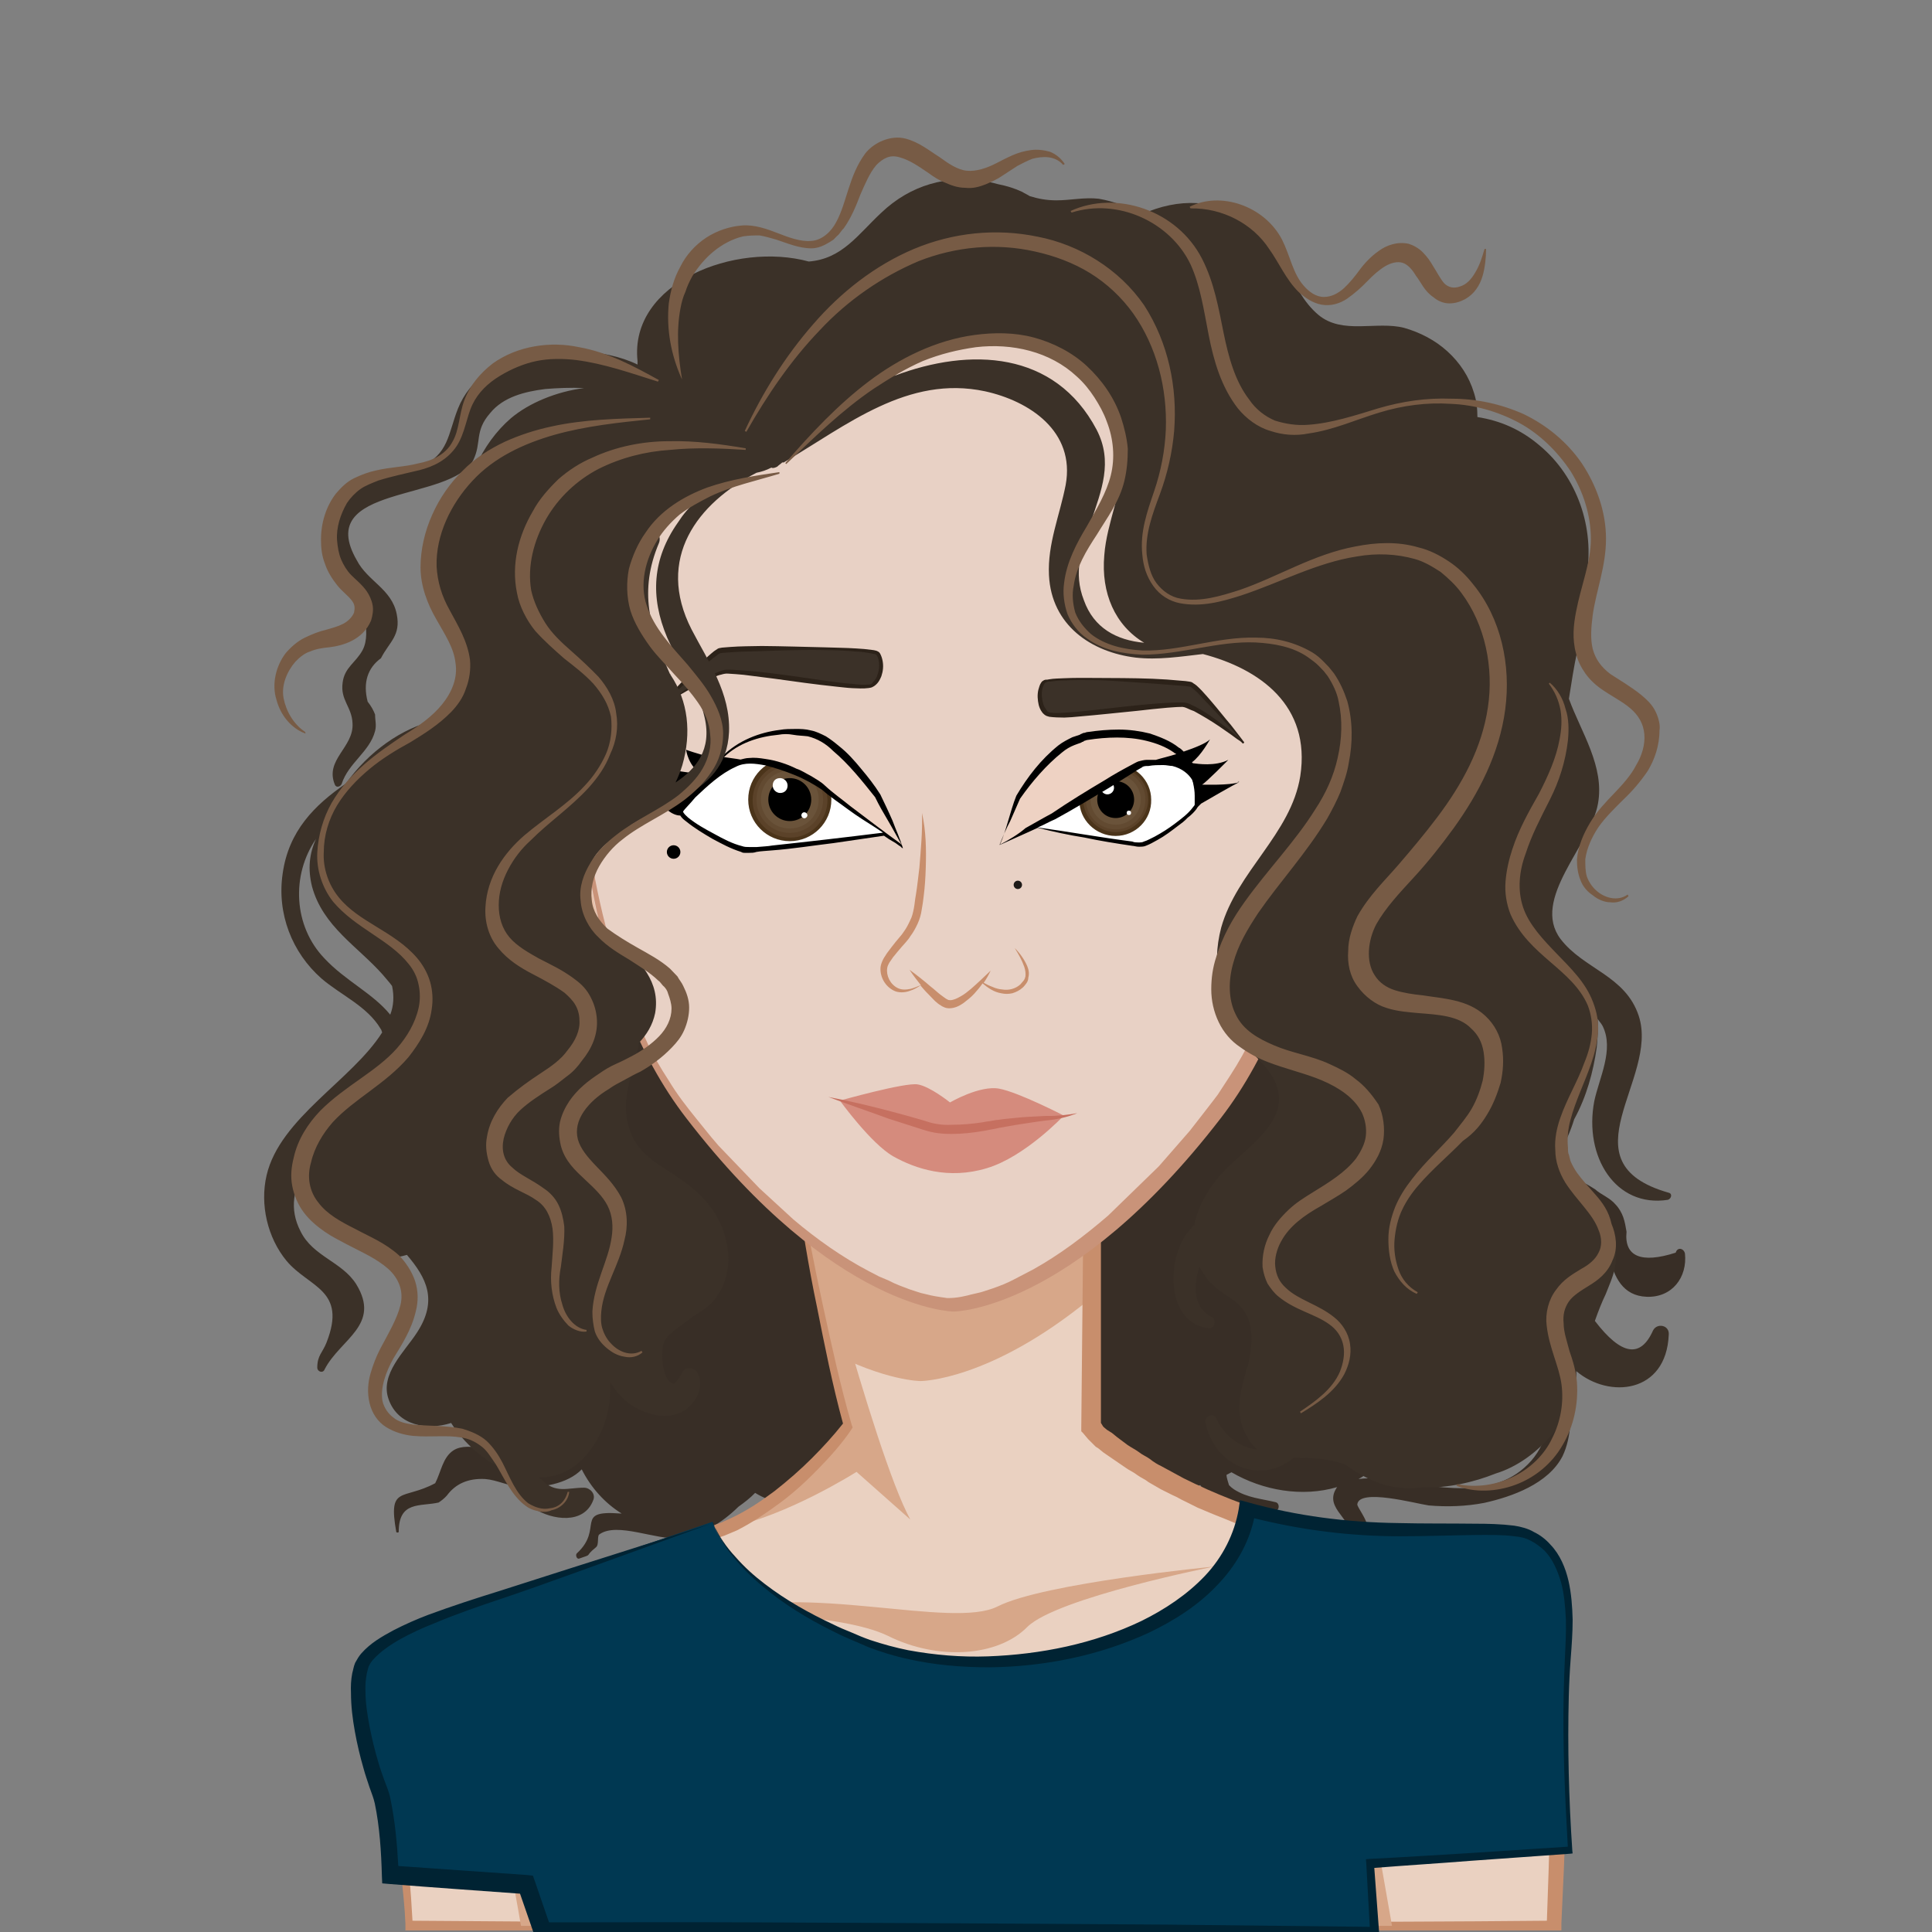 <?xml version="1.0" encoding="UTF-8"?>
<svg xmlns="http://www.w3.org/2000/svg" xmlns:xlink="http://www.w3.org/1999/xlink" version="1.1" id="Calque_1" x="0px" y="0px" viewBox="0 0 600 600" style="enable-background:new 0 0 600 600;" xml:space="preserve">
<rect x="0" y="0" width="600" height="600" fill="#808080" stroke="none"/>
<style type="text/css">
	.st0{fill:#382E26;}
	.st1{fill:#EAD1C1;}
	.st2{fill:#D7A789;}
	.st3{fill:#C88E6C;}
	.st4{fill:#003852;}
	.st5{fill:#002333;}
	.st6{fill:#F6DDCE;}
	.st7{fill:#E7C1AA;}
	.st8{fill:#E8D1C5;}
	.st9{fill:#C99379;}
	.st10{fill:#D58B7D;}
	.st11{fill:#C67060;}
	.st12{fill:#FFFFFF;}
	.st13{fill:#5B4229;}
	.st14{fill:#4B341A;}
	.st15{fill:#624A31;}
	.st16{fill:#6A533A;}
	.st17{fill:#EED2C3;}
	.st18{fill:#3B3128;}
	.st19{fill:#2C2219;}
	.st20{fill:#775B45;}
	.st21{display:none;opacity:0.5;fill:#ECF0F1;enable-background:new    ;}
	.st22{opacity:0.87;enable-background:new    ;}
</style>
<g id="svga-group-wrapper">
	<g id="svga-group-backs-single">
	</g>
	
		<g id="svga-group-hair-back-move" transform="matrix(1,-2.636779683484747e-16,2.636779683484747e-16,1,-4.263256414560601e-14,2.842170943040401e-14)">
		
			<g id="svga-group-hair-back" transform="matrix(0.96,0,0,1,4.401,0.027)">
			<path id="SvgjsPath17523" class="st0" d="M495.8,408.4c0.5,15.3,6.2,36.1-7.3,47.4c-12.6,10.8-32.6,4.8-47.1,3.5     c-1.6-0.3-4.3-0.3-6.5,0c3-1.6,5.7-3.8,8.1-6.5c10.8-11.8,4.6-24.5-6.2-32.3c0-1.3,0-3-0.3-4.3c5.1-0.5,10-1.3,15.1-2.2     c13.2-2.2,9.7-23.1-3-22.9c-6.5,0-12.9,0.3-19.1,0.3c3-4.8,2.7-11.8-0.8-16.7c4.8-27.2,6.7-54.9,4.3-82.3     c-1.1-10.8-0.5-26.1-11.3-32.6c-11-6.7-30.7-3.5-43.3-3.8c-63.8-1.6-127.6-3.8-191.6-5.7c-7-0.3-14.8,6.7-14,14     c3.2,25,6.2,50.1,9.7,74.8c1.6,11.8,3.5,23.7,5.7,35.5c1.3,8.6,1.9,20.2,9.1,26.1c-3.5,0-7,0.3-10.5,1.1     c-5.9,1.3-10,8.6-8.1,14.3c1.3,4.6,4.3,7.5,7.8,9.7c-4,1.9-5.9,8.3-0.8,11c-3,0.8-5.4,3-5.4,6.7c0,2.7,0.5,5.4,1.3,7.8     c-2.4,0.8-5.9,0.5-8.3,0.5c-7.3-0.3-14.8-1.6-22.1-2.2c-3-0.3-6.5-0.8-9.1,0.8c-3.5,2.2-4,6.7-5.9,10.2     c-10.5,5.4-15.3,0.5-12.6,15.1c0,0.3,0.8,0.3,0.8,0c0-9.7,7-7.8,12.9-9.1c0.8-0.5,1.9-1.3,2.7-2.2c2.7-3.5,6.7-5.4,12.4-5.1     c3.8,0.3,7.5,2.2,11.3,2.4c6.5,0.5,15.3-0.8,19.9-5.4c3,5.7,7.5,10.5,12.9,13.7H196c-15.1-1.1-5.1,4.6-14,12.4     c-0.5,0.5,0,1.9,0.8,1.6c4.8-1.6,1.3-0.3,5.4-3.5c1.1-0.8,0.3-3.5,1.1-4c5.7-4,18.6,1.9,25.6,1.1c7.5-0.8,14-4.6,19.4-9.7     c1.9-1.3,3.8-2.7,5.4-4.3c2.7,1.6,5.7,2.7,8.6,3.2c4.6,4.8,11,7.3,18.6,7.8c7,0.5,14.3-0.3,21.3-1.9c3.8-1.1,7.5-2.2,11-3.8     c3.8-1.6,5.1-2.4,7.8-1.9c5.1,1.1,9.4,4.8,15.1,5.4c5.4,0.8,11,0.3,16.4-1.3c5.7-1.6,11-4.8,15.3-8.9c1.9-1.9,3.8-4,5.1-6.2     c0-0.3,0.3-0.3,0.3-0.5h0.3c5.7,2.7,10.8,6.7,18.3,6.5c2.2,0,4-0.3,5.9-0.8c0.3,0.3,0.5,0.8,0.8,1.1c0.3,0.3,0.5,0.8,0.8,1.1     c0.3,0.3,0.5,0.5,0.8,1.1l0.5,0.5c0.3,0.3,0.5,0.3,0.8,0.5l0.5,0.5c2.4,1.9,7.3,4.6,10.2,2.7c3.2,1.1,6.5,1.3,10,0.5     c1.3-0.3,1.3-2.4,0-2.7c-4.6-1.1-9.1-1.3-13.5-4c-0.5-0.3-1.1-0.8-1.6-1.3c-0.3-1.1-0.8-2.2-0.8-3.2l1.6-0.8     c10.2,5.7,22.9,7.8,34.2,4.6c-0.3,0.3-0.5,0.8-0.8,1.3c-3,6.5,8.6,9.7,3.8,16.7c-1.1,1.6,1.1,3,2.4,1.9c2.7-2.2,4.3-4.3,4.3-7.8     c0-1.9-3.2-5.9-3.2-6.7c0.5-5.1,18.8-0.3,23.1,0.3c5.9,0.5,12.1,0.3,18-0.8c8.9-1.9,20.7-5.9,25.3-14.5     c5.9-11.8,0.5-31.5-1.9-43.9C498.2,406.5,495.8,406.8,495.8,408.4L495.8,408.4z M540.5,389.3c-0.3-1.6-2.4-2.2-3-0.3     c-11.3,3.5-16.7,1.1-15.9-6.5c-0.3-1.6-0.5-3-1.1-4.6c-0.5-1.3-1.3-2.7-2.4-3.8c-1.9-2.2-4.6-3-6.7-4.8c-1.3-0.8-2.7-1.6-4-2.2     c-5.7-6.5-7.3-13.2-4.3-19.9c2.7-10.8,11.6-23.7-0.8-31.8c-1.3-0.8-2.4,1.1-1.6,2.2c11,12.6-8.1,29.3-4.6,43.6     c0.8,3.8,2.7,6.5,5.4,8.9c1.6,1.6,3.8,2.2,5.4,3.5c5.7,4.6,7.3,10,9.1,16.7c1.6,6.2,4.3,12.1,12.1,12.4     C536.4,403,541.3,396.6,540.5,389.3L540.5,389.3z"></path>
		</g>
	</g>
	<g id="svga-group-humanbody-back">
		<path id="SvgjsPath15884" class="st1" d="M236.1,293.2c0,0,12.9,101.4,26.9,150.2c0,0-17.2,23.7-39,32    c-77.2,30.1-94.2,30.1-106.6,40.9c-6.5,5.7,0.5,29.9,4.8,46.3c3.5,13.5,4.6,35.5,4.6,35.5h355.7c0,0,4.3-88.8-1.6-107.1    c-5.9-18.3-19.1-7.8-58.9-12.1s-77.2-27.7-83.4-35.5l0.8-161.5L236.1,293.2L236.1,293.2z"></path>
	</g>
	<g id="svga-group-chinshadow-single">
		<path id="SvgjsPath17994" class="st2" d="M257.1,419.5c17.8,9.4,28.8,9.4,28.8,9.4s21.5,0,52.7-25.6l0.5-121.6L235.9,293    C236.1,293.2,245.5,367.5,257.1,419.5L257.1,419.5z"></path>
	</g>
	<g id="svga-group-humanbody-front">
		<path id="SvgjsPath15885" class="st2" d="M220.8,501c0,0,39.3-0.5,54.9,7c15.6,7.8,34.2,6.5,43.3-2.7c9.1-9.1,58.1-18.8,58.1-18.8    s-53,5.1-67.3,12.4C295.6,506.1,249.8,491.3,220.8,501L220.8,501z"></path>
		<path id="SvgjsPath15886" class="st2" d="M226.4,474.3c18-3.5,39.6-17.2,39.6-17.2l16.7,14.8c-11.6-21.3-34.2-110.6-34.2-110.6    l-1.9,1.9c4.6,28.3,10.5,58.9,16.4,79.9C263,443.1,246.9,465.2,226.4,474.3L226.4,474.3z"></path>
		<path id="SvgjsPath15887" class="st3" d="M486.1,515.5c-0.3-5.7-0.5-11-1.1-16.7c-0.3-2.7-0.8-5.7-1.6-8.6    c-0.5-1.3-1.1-2.7-1.6-4.3c-0.5-1.3-1.6-2.7-2.7-4c-1.1-1.3-2.4-2.4-4-3c-1.6-0.8-3-1.1-4.6-1.6c-3-0.5-5.9-0.5-8.6-0.5    c-5.7,0-11,0.3-16.4,0.3c-5.4,0-10.8-0.3-16.1-0.5c-5.4-0.3-10.8-1.1-16.1-1.9c-2.7-0.5-5.4-1.1-7.8-1.6l-4-1.1    c-1.3-0.3-2.7-0.8-3.8-1.1c-10.2-3-20.5-7-30.1-11.8l-3.5-1.9l-3.5-1.9c-1.1-0.5-2.4-1.3-3.5-2.2c-1.1-0.8-2.4-1.3-3.5-2.2    c-1.1-0.8-2.2-1.3-3.5-2.2l-3.2-2.4l-1.6-1.3l-0.8-0.5l-0.8-0.5c-0.5-0.5-1.1-0.8-1.3-1.3l-0.5-0.8v-120l-0.3-40.4v-1.6l-1.6,0.3    c-17.2,2.2-34.7,4-51.9,6.2l-51.4,6.2v1.3l0.3,1.1l0.3,2.4l0.5,4.8c0.3,3.2,0.8,6.2,1.1,9.4l2.4,18.8c1.6,12.6,3.5,25.3,5.7,37.7    c2.2,12.6,4,25,6.7,37.7c2.4,12.1,4.8,24.2,8.1,36.3c-3,3.8-6.2,7.3-9.7,10.8c-3.5,3.5-7.5,7-11.6,10.2c-4,3-8.3,5.9-12.9,8.1    l-3.5,1.6c-1.1,0.5-2.4,0.8-3.5,1.3l-7.3,2.7c-19.4,7.3-39,14.3-58.7,20.7l-14.8,4.8c-4.8,1.6-10,3.5-14.8,5.9    c-1.1,0.5-2.4,1.3-3.5,1.9c-1.1,0.8-2.4,1.3-3.5,2.4l-1.6,1.3c-0.5,0.5-1.3,1.3-1.6,2.2c-0.8,1.3-1.1,3-1.3,4.3    c-0.5,3-0.3,5.7,0,8.3c0.3,2.7,0.8,5.4,1.1,7.8c1.1,5.1,2.2,10.2,3.5,15.3l2.2,7.5c0.8,2.4,1.3,4.8,1.9,7.5    c1.1,5.1,1.9,10.2,2.4,15.3c0.5,5.1,1.1,10.2,1.3,15.3v2.2h359v-2.2c0.5-11,1.1-22.1,1.3-33.1c0.3-11,0.5-22.1,0.5-33.1    C486.4,526.6,486.1,521.2,486.1,515.5L486.1,515.5z M304.7,597.1h-89.1l-44.4-0.3l-43.1-0.3c-0.3-4.8-0.5-9.4-1.1-14.3    c-0.5-5.1-1.1-10.5-2.2-15.6c-0.5-2.7-1.1-5.1-1.9-7.8l-1.9-7.5c-1.3-5.1-2.4-10-3.2-15.1c-0.5-2.4-0.8-5.1-1.1-7.5    c-0.3-2.4-0.3-5.1,0-7.3c0.3-1.1,0.5-2.2,1.1-3c0.3-0.5,0.5-0.8,0.8-1.1l1.3-1.1c0.8-0.8,1.9-1.3,3-2.2c1.1-0.5,2.2-1.3,3.2-1.9    c4.6-2.2,9.4-3.8,14.3-5.4l14.8-4.8c19.6-6.5,39.3-13.5,58.7-21l7.3-2.7c1.3-0.5,2.4-0.8,3.8-1.3l3.8-1.6    c4.8-2.4,9.1-5.4,13.5-8.6c4.3-3.2,8.1-6.7,11.8-10.5s7.3-7.8,10.2-12.1l0.5-0.8l-0.3-0.8c-3.5-12.1-6.2-24.5-8.9-36.9    c-2.7-12.4-5.1-25-7.3-37.4c-2.2-12.4-4.3-25-6.5-37.7l-5.9-37.4l51.9-4.8c16.7-1.6,33.1-3.2,49.8-4.8l-0.5,38.8l-0.5,40.4    l-0.8,80.7v1.1l0.5,0.5l1.6,1.9l1.6,1.6l0.8,0.8l0.8,0.5l1.6,1.3c1.1,0.8,2.4,1.6,3.5,2.4c1.1,0.8,2.4,1.6,3.5,2.4    c1.1,0.8,2.4,1.3,3.5,2.2c1.1,0.8,2.4,1.3,3.5,2.2l3.8,2.2l3.8,1.9c1.3,0.5,2.4,1.3,3.8,1.9l3.8,1.9c2.7,1.1,5.1,2.2,7.8,3.2    c2.7,1.1,5.1,2.2,7.8,3l4,1.3c1.3,0.5,2.7,0.8,4,1.1c1.3,0.3,2.7,0.8,4,1.1l4,1.1c2.7,0.8,5.4,1.1,8.1,1.6    c5.4,1.1,11,1.6,16.7,2.2c5.7,0.5,11,0.5,16.7,0.5c5.7,0,11-0.3,16.4-0.3c5.4,0,10.8,0.3,13.5,3.5c1.3,1.6,2.4,3.8,3.2,6.2    c0.8,2.4,1.1,5.1,1.6,7.5c0.8,5.4,1.1,10.8,1.3,16.1c0.3,5.4,0.3,11,0.5,16.4c0.3,21.3-0.3,42.5-1.1,63.8    c-29.1,0.3-57.9,0.3-86.9,0.5L304.7,597.1L304.7,597.1z"></path>
		<path id="SvgjsPath15888" class="st2" d="M432.3,598.1l-10-57l-1.1,57H432.3z"></path>
		<path id="SvgjsPath15889" class="st2" d="M154,555.9c0,0,5.9,30.9,7.8,42.2h9.4L154,555.9z"></path>
	</g>
	<g id="svga-group-clothes-single">
		<path id="SvgjsPath18027" class="st4" d="M221.3,472.6c0,0,5.5,20.4,46.7,37c41.4,16.6,112.9-0.1,119-41c0,0,17.1,5,37.8,6    c20.6,1,42.9-1,48.9,1.5c6.1,2.5,15.2,8.5,13.1,35.8c-2,27.2,0.5,62.5,0.5,62.5l-62,4l1.4,21.3H168.4l-5-14.7l-42.3-3    c0,0-0.5-19.2-3.5-26.7c-3-7.5-8.5-27.7-5.6-37.8c3-10,30.2-18.1,48.3-24.2C178.4,487.3,221.3,472.6,221.3,472.6L221.3,472.6z"></path>
		<path id="SvgjsPath18028" class="st5" d="M487.2,526.8c0.1-3.9,0.3-7.9,0.6-11.8c0.3-3.9,0.6-8,0.6-12c-0.1-4-0.4-8.2-1.3-12.1    s-2.6-8.1-5.6-11.2c-1.4-1.6-3.2-3-5.1-3.9c-1.8-1.1-4.2-1.7-6.2-2c-4.1-0.5-8.2-0.6-12.1-0.6c-8-0.1-15.9,0-23.9-0.2    c-15.8-0.2-31.5-2.2-46.5-6.4l-2.6-0.7l-0.4,2.7c-1.3,7.7-5,15-10.5,20.8s-12.4,10.4-19.7,14c-14.8,7.1-31.3,10.4-47.7,11    c-8.3,0.3-16.5-0.4-24.7-1.9c-4-0.8-8-1.9-11.9-3.2c-2-0.7-3.9-1.5-5.7-2.3c-2-0.8-3.9-1.6-5.7-2.5c-7.5-3.5-14.8-7.6-21.3-12.6    c-3.3-2.5-6.4-5.3-9.1-8.4c-1.4-1.5-2.7-3.1-3.9-4.9c-0.9-1.3-1.6-2.6-2.3-4c-0.1-0.3-0.2-0.4-0.4-0.7c-0.2-0.3-0.1-0.4-0.4-0.9    l-44.1,14l-22.2,7.1c-7.4,2.3-14.8,4.7-22.1,7.4c-3.7,1.4-7.3,3-10.8,4.8c-3.5,1.9-7.1,3.9-10,7.2c-0.7,0.8-1.3,1.8-1.9,2.9    c-0.5,1.2-0.6,2.2-0.9,3.2c-0.4,2.1-0.5,4.1-0.4,6.2c0,4,0.5,8,1.2,11.9c0.7,3.9,1.6,7.7,2.7,11.5c0.5,1.9,1.2,3.8,1.8,5.7    c0.7,2,1.3,3.4,1.7,5.2c1.5,7.2,2,15,2.2,22.5l0.1,2.3l2.3,0.2c13.5,1.1,27,2,40.5,3l4.5,13l0.6,1.9h2c21.5,0,43.1,0.2,64.6,0    l64.6-0.3l64.6-0.4l64.6-0.7h1.4l-0.1-1.4l-1.5-20.1c10-0.8,19.9-1.4,29.9-2.2l30.9-2.2l0.8-0.1l-0.1-0.8    C487.2,558.6,486.8,542.7,487.2,526.8L487.2,526.8z M456.3,575.5c-10.3,0.6-20.6,1.3-31,1.8l-1.1,0.1l0.1,1.2l1.1,19.8l-63.1-0.7    l-64.6-0.4l-64.6-0.3c-20.9-0.1-41.7,0-62.6,0l-4.4-12.8l-0.6-1.7l-1.8-0.2c-13.4-0.9-26.7-1.9-40-2.8c-0.4-7.1-1-14-2.5-21.1    c-0.4-2-1.3-4.1-1.9-5.7c-0.6-1.7-1.3-3.6-1.8-5.4c-1.1-3.6-2-7.4-2.7-11c-0.7-3.7-1.3-7.4-1.3-11.1c-0.1-1.9,0.1-3.7,0.4-5.4    c0.2-0.8,0.4-1.7,0.6-2.3c0.3-0.6,0.7-1.3,1.3-2c2.2-2.5,5.4-4.7,8.6-6.5c3.3-1.8,6.7-3.4,10.3-4.8c7.1-3,14.4-5.5,21.6-7.9    c7.4-2.5,14.4-5,21.6-7.6l43.7-15.8c-0.2,0,0.1,0.4,0.1,0.6c0.1,0.3,0.2,0.4,0.3,0.7c0.2,0.5,0.4,1,0.6,1.4c0.4,1,1,1.9,1.5,2.8    c1.1,1.8,2.3,3.6,3.7,5.2c2.7,3.3,5.7,6.3,9,9c6.5,5.5,13.7,9.9,21.3,13.7c1.9,1,3.8,1.9,5.7,2.7c2,0.8,3.9,1.7,5.8,2.5    c3.9,1.5,8.1,2.8,12.3,3.7c8.3,1.9,16.9,2.6,25.4,2.6c17-0.2,34.1-3.6,49.6-10.8c7.7-3.7,15.2-8.4,21.2-14.8    c5.5-5.7,9.7-12.8,11.4-20.7c14.8,3.7,30,5.6,45.2,5.6c8,0,16-0.3,23.9-0.4c3.9,0,7.9-0.1,11.7,0.4c2,0.2,3.4,0.5,5.1,1.4    c1.6,0.8,3,1.9,4.3,3.1c2.5,2.6,4,6.1,5.1,9.8c1,3.7,1.3,7.6,1.5,11.5c0.1,3.9-0.1,7.8-0.3,11.8c-0.2,3.9-0.3,8-0.4,11.9    c-0.3,15.7,0.4,31.3,1.3,46.9L456.3,575.5L456.3,575.5z"></path>
	</g>
	<g id="svga-group-ears-left-move" transform="matrix(1,0,0,1,3,0)">
		
			<g id="svga-group-ears-left" transform="matrix(0.95,0,0,0.95,2.793,4.896)">
			<path id="SvgjsPath15828" class="st6" d="M211.8,270.9c0,0-6.9-13.5-12.1-19.4c-5.2-5.9-18.4-15.6-21.4-14.9     c-3,0.7-17,37.8-18.4,43.3c-1.4,5.6,16.6,23.2,18.4,26.4c1.8,3.1,1.4,10.8,1.1,12.8c-0.4,2.1,13.8,7.6,21.1,5.9     C207.7,323.2,227.4,299.2,211.8,270.9z"></path>
			<path id="SvgjsPath15829" class="st7" d="M210.8,288.1c0,0-16-21.8-26.6-29.2c-10.8-7.3-15.2,20.8-14.5,23.6     c0.7,2.8,12.5,17,17,19C191.1,303.7,206.2,299.9,210.8,288.1L210.8,288.1z"></path>
			<path id="SvgjsPath15830" class="st7" d="M159.8,278.5c-0.2,0.6-0.4,1.1-0.4,1.8c0,0.6,0.1,1.3,0.3,1.9c0.8,2.3,2.1,4.4,3.4,6.3     c1.3,2,2.8,3.9,4.2,5.7c3,3.7,6.1,7.3,9,10.9c0.4,0.4,0.7,0.9,1,1.3c0.3,0.4,0.4,0.9,0.5,1.4c0.3,1,0.4,2.2,0.5,3.3     c0.2,2.2,0.1,4.6-0.1,6.8l-0.1,0.8c-0.1,1.1,0.4,1.4,0.6,1.7c0.5,0.6,1.1,0.9,1.6,1.3c1.1,0.7,2.2,1.2,3.3,1.6     c2.2,0.9,4.6,1.7,6.9,2.2c2.3,0.5,4.8,0.9,7.4,0.8c1.3-0.1,2.6-0.2,3.9-0.8c0.7-0.2,1.2-0.6,1.7-1c0.5-0.4,1.1-0.7,1.5-1.2     c7.5-6.5,11.8-15.8,12.8-25.4c0.4-2.4,0.2-4.8,0.2-7.2c-0.4-2.3-0.4-4.8-1.2-7.1c-1-4.7-3-9-5.1-13.2s-4.5-8.3-6.8-12.4     c-1.3-2.1-2.5-4-3.9-6c-1.4-2-3-3.7-4.8-5.3c-3.5-3.3-7.2-6.3-11.2-8.8c-1-0.6-2.1-1.3-3.1-1.8c-0.5-0.3-1.2-0.4-1.8-0.7     c-0.6-0.2-1.3-0.4-2.3-0.2c-1.3,0.6-1.3,1.2-1.8,1.7c-0.4,0.5-0.7,1.1-1,1.6c-0.6,1.1-1.2,2.2-1.6,3.2c-3.9,8.7-7,17.6-10.2,26.5     l-2.3,6.6L159.8,278.5L159.8,278.5z M160.2,280.4c0-0.4,0.3-1.1,0.4-1.6l1.1-3.4c0.7-2.2,1.6-4.4,2.4-6.6     c1.6-4.4,3.4-8.8,5.3-13.1c1.9-4.3,3.8-8.6,5.9-12.7c0.5-1.1,1.1-2.1,1.6-3c0.3-0.4,0.6-1,0.9-1.4c0.2-0.3,0.4-0.4,0.4-0.6     c0.1-0.1,0.2-0.2,0.3-0.2s0.2,0,0.4,0c0.3,0.1,0.4,0.1,0.7,0.2c0.4,0.2,1,0.4,1.5,0.6c1,0.4,2,1.1,3,1.6     c3.9,2.4,7.7,5.2,11.3,8.3c1.8,1.5,3.5,3,4.9,4.8c1.4,1.8,2.9,3.7,4.1,5.7c2.6,3.9,4.9,8,7.2,12.2c4.3,8.3,6.5,17.9,4.8,27.1     c-0.8,4.6-2.2,9-4.5,13c-2.2,4-4.9,7.8-8.4,10.7c-0.4,0.4-0.9,0.7-1.3,1c-0.4,0.3-0.9,0.6-1.3,0.7c-0.8,0.4-2,0.5-3,0.6     c-2.2,0.1-4.5-0.3-6.7-0.7s-4.4-1.2-6.5-2c-1.1-0.4-2.1-0.9-3-1.4c-0.4-0.3-0.9-0.6-1.2-0.8l-0.1-0.1l0.1-0.7     c0.2-2.4,0.2-4.8,0-7.3c-0.1-1.3-0.4-2.4-0.7-3.7c-0.2-0.6-0.4-1.3-0.8-1.9c-0.4-0.5-0.7-1-1.2-1.5c-3.1-3.6-6.4-7-9.4-10.6     c-1.5-1.8-3-3.6-4.4-5.5s-2.7-3.9-3.4-6C160.2,281.4,160.2,280.8,160.2,280.4L160.2,280.4z"></path>
			<path id="SvgjsPath15831" class="st3" d="M174.4,265c0.9-1.8,1.9-3.8,3.7-5.1c0.8-0.7,2.2-1,3.2-0.4c1.1,0.5,1.7,1.4,2.3,2.2     c2.5,3.3,4.6,6.9,6.4,10.6c3.5,7.4,6.5,15.1,8.6,23.1l-0.2,0.1c-3.7-7.4-6.9-14.8-10.3-22.2c-1.7-3.7-3.2-7.4-5.3-10.9     c-0.5-0.9-1.1-1.6-1.9-2.1c-0.8-0.4-1.7-0.3-2.5,0.3c-1.5,1.2-2.4,3-3.2,4.8c-1.4,3.8-2.2,7.8-2.5,11.7c-0.1,1-0.1,2,0.1,2.9     c0.1,0.4,0.2,0.8,0.3,1.2c0.3,0.4,0.4,0.9,0.7,1.3c1,1.7,2.2,3.3,3.4,4.9c1.3,1.6,2.4,3.2,3.7,4.8l1.9,2.3     c0.2,0.2,0.4,0.4,0.4,0.5c0.5-1.4,0.9-3.1,1.3-4.8l1.2-5.7c-1.6-2.5-3.2-5.1-4.7-7.7l0.2-0.2c2,2.4,3.9,4.8,5.9,7.3l0.2,0.2v0.4     c-0.2,2.1-0.4,4.1-0.7,6.1c-0.4,2.1-0.5,4-1.4,6.3c-0.1,0.2-0.1,0.3-0.4,0.5c-0.1,0.1-0.2,0.2-0.4,0.4c-0.1,0.1-0.2,0.2-0.3,0.2     c-0.2,0.1-0.4,0.1-0.5,0.1c-0.4,0.1-0.8-0.2-0.9-0.3l-0.2-0.2c-0.1-0.1-0.3-0.2-0.4-0.4c-0.4-0.4-0.7-0.8-1.1-1.2     c-0.7-0.8-1.3-1.5-2.1-2.3c-1.3-1.6-2.6-3.2-3.8-4.9s-2.3-3.4-3.3-5.3c-0.3-0.4-0.4-1-0.7-1.4c-0.3-0.6-0.4-1.3-0.4-1.8     c-0.1-1.2,0-2.2,0.1-3.2C171.2,272.8,172.6,268.8,174.4,265L174.4,265z"></path>
		</g>
	</g>
	<g id="svga-group-ears-right-move" transform="matrix(1,0,0,1,-3,0)">
		
			<g id="svga-group-ears-right" transform="matrix(0.95,0,0,0.95,7.207,4.897)">
			<path id="SvgjsPath15832" class="st6" d="M400.5,270.9c0,0,6.9-13.5,12.1-19.4c5.2-5.8,18.4-15.6,21.4-14.9     c3,0.7,17,37.8,18.4,43.3c1.4,5.6-16.6,23.2-18.4,26.4c-1.7,3.1-1.4,10.8-1.1,12.8c0.4,2.1-13.8,7.6-21.2,5.9     C404.6,323.2,384.9,299.2,400.5,270.9L400.5,270.9z"></path>
			<path id="SvgjsPath15833" class="st7" d="M401.6,288.2c0,0,16-21.8,26.6-29.2c10.8-7.3,15.2,20.8,14.5,23.6s-12.5,17-17,19     C421.3,303.7,406.1,299.9,401.6,288.2L401.6,288.2z"></path>
			<path id="SvgjsPath15834" class="st7" d="M451.4,275.2l-2.3-6.6c-3.3-8.9-6.3-17.8-10.2-26.5c-0.5-1.1-1.1-2.2-1.6-3.2     c-0.3-0.5-0.6-1.1-1-1.6c-0.4-0.5-0.5-1.1-1.7-1.7c-1-0.2-1.7,0-2.3,0.2c-0.6,0.2-1.2,0.4-1.7,0.7c-1.2,0.5-2.2,1.2-3.1,1.8     c-4,2.6-7.8,5.6-11.2,8.8c-1.7,1.6-3.4,3.4-4.8,5.3c-1.4,1.9-2.7,3.9-3.9,6c-2.4,4-4.8,8.2-6.8,12.4c-2.2,4.2-4.1,8.5-5.1,13.2     c-0.7,2.2-0.8,4.7-1.2,7.1c0,2.4-0.2,4.8,0.2,7.2c1,9.5,5.3,18.9,12.8,25.4c0.4,0.4,1,0.8,1.5,1.2c0.5,0.4,1,0.7,1.7,1     c1.3,0.6,2.6,0.7,3.9,0.8c2.5,0.1,4.9-0.3,7.4-0.8c2.4-0.5,4.7-1.3,6.9-2.2c1.2-0.4,2.2-1,3.3-1.6c0.5-0.4,1.1-0.7,1.6-1.3     c0.2-0.4,0.7-0.6,0.6-1.7l-0.1-0.8c-0.3-2.2-0.3-4.6-0.1-6.8c0.1-1.2,0.3-2.2,0.5-3.3c0.2-0.5,0.4-1,0.5-1.4     c0.3-0.4,0.6-0.9,1-1.3c3-3.6,6.1-7.2,9-10.9c1.5-1.9,2.9-3.8,4.2-5.7s2.6-3.9,3.4-6.3c0.2-0.6,0.3-1.2,0.3-1.9     c-0.1-0.7-0.3-1.2-0.4-1.8L451.4,275.2L451.4,275.2z M451.9,282c-0.7,2.2-2.1,4.1-3.4,6c-1.3,1.9-2.9,3.7-4.4,5.5     c-3,3.6-6.4,6.9-9.4,10.6c-0.4,0.4-0.8,0.9-1.2,1.4c-0.4,0.6-0.6,1.3-0.8,1.9c-0.4,1.2-0.5,2.4-0.7,3.7c-0.3,2.4-0.3,4.8,0,7.3     l0.1,0.7c0,0,0,0.1-0.1,0.1c-0.3,0.3-0.7,0.6-1.2,0.8c-1,0.5-2,1-3,1.4c-2.2,0.8-4.3,1.5-6.5,2c-2.2,0.4-4.5,0.8-6.7,0.7     c-1.1,0-2.2-0.2-3-0.6c-0.4-0.1-0.9-0.4-1.3-0.7c-0.4-0.3-0.9-0.6-1.3-1c-3.5-2.8-6.2-6.6-8.4-10.7c-2.2-4-3.7-8.5-4.4-13     c-1.8-9.1,0.4-18.8,4.8-27.1c2.2-4.1,4.6-8.3,7.2-12.2c1.3-2,2.7-3.9,4.1-5.7c1.5-1.8,3.2-3.3,5-4.8c3.6-3,7.4-5.8,11.3-8.3     c1-0.6,2-1.2,3-1.6c0.5-0.3,1-0.4,1.5-0.6c0.3-0.1,0.4-0.1,0.7-0.2c0.2,0,0.3,0,0.4,0c0,0,0.2,0.2,0.3,0.2     c0.2,0.2,0.4,0.4,0.4,0.6c0.4,0.4,0.6,0.9,0.9,1.4c0.5,1,1.1,2,1.6,3c2.1,4.2,4,8.4,5.9,12.7c1.9,4.3,3.7,8.7,5.3,13.1     c0.8,2.2,1.7,4.4,2.4,6.6l1.1,3.4c0.2,0.5,0.4,1.2,0.4,1.6C452.2,280.9,452.1,281.5,451.9,282L451.9,282z"></path>
			<path id="SvgjsPath15835" class="st3" d="M438,265c-0.9-1.8-1.9-3.8-3.7-5.1c-0.8-0.7-2.2-1-3.2-0.4c-1.1,0.5-1.7,1.4-2.3,2.2     c-2.5,3.3-4.6,6.9-6.4,10.6c-3.5,7.4-6.5,15.1-8.6,23.1l0.2,0.1c3.7-7.4,6.9-14.8,10.3-22.2c1.7-3.7,3.2-7.4,5.3-10.9     c0.5-0.9,1.1-1.6,1.9-2.1c0.8-0.4,1.7-0.3,2.5,0.3c1.5,1.2,2.4,3,3.2,4.8c1.5,3.8,2.3,7.8,2.5,11.7c0.1,1,0,2-0.1,2.9     c-0.1,0.4-0.2,0.8-0.3,1.2c-0.3,0.4-0.4,0.9-0.7,1.3c-1,1.7-2.2,3.3-3.4,4.9c-1.3,1.6-2.4,3.2-3.7,4.8l-2,2.5     c-0.2,0.2-0.4,0.4-0.4,0.5c-0.5-1.4-0.9-3.1-1.3-4.8l-1.2-5.7c1.6-2.5,3.2-5.1,4.7-7.7l-0.2-0.2c-2,2.4-3.9,4.8-5.9,7.3l-0.2,0.2     v0.4c0.2,2.1,0.4,4.1,0.7,6.1c0.4,2.1,0.5,4,1.4,6.3c0.1,0.2,0.2,0.3,0.4,0.5c0.1,0.1,0.2,0.2,0.4,0.4c0.1,0.1,0.2,0.1,0.3,0.2     c0.2,0.1,0.4,0.2,0.5,0.2c0.4,0.1,0.8-0.2,1-0.3l0.2-0.2c0.1-0.1,0.3-0.2,0.4-0.4c0.4-0.4,0.7-0.8,1.1-1.2     c0.7-0.8,1.3-1.5,2.1-2.3c1.3-1.6,2.6-3.2,3.8-4.9c1.2-1.7,2.3-3.4,3.3-5.3c0.3-0.4,0.4-1,0.7-1.4c0.3-0.6,0.4-1.3,0.4-1.8     c0.1-1.2,0-2.2-0.1-3.2C441,272.8,439.7,268.8,438,265L438,265z"></path>
		</g>
	</g>
	
		<g id="svga-group-faceshape-wrap" transform="matrix(0.96,0,0,1,4.002,0.018)">
		<g id="svga-group-faceshape-single">
			<path id="SvgjsPath17984" class="st8" d="M400.1,141c-18-19.9-30.4-35.5-77.5-46.6c-4.8-1.1-33.1-1.1-37.9,0     c-47.1,11-59.5,26.6-77.5,46.6c-19.1,21-25.6,78-25.6,78c0,25.8,3.5,86.9,35.8,127c47.9,59.7,86.4,60,86.4,60s38.2,0,86.4-60     c32.3-40.1,35.8-101.2,35.8-127C425.6,219.1,419.2,162,400.1,141L400.1,141z"></path>
			<path id="SvgjsPath17985" class="st9" d="M323.1,95.7c-4.8-1.1-33.1-1.1-37.9,0c-47.1,11-59.5,26.6-77.5,46.6     c-19.1,21-25.6,78-25.6,78c0,25.8,3.5,86.9,35.8,127c47.9,59.7,86.4,60,86.4,60s38.2,0,86.4-60c32.3-40.1,35.8-101.2,35.8-127     c0,0-6.5-57-25.6-78C382.3,122.4,369.9,106.8,323.1,95.7L323.1,95.7z M417,180c1.9,6.7,3,13.5,4.3,20.2     c1.1,6.7,1.9,13.5,2.7,20.2c-0.5,19.9-3.5,39.8-8.1,59.2c-2.4,9.7-5.1,19.1-8.9,28.3c-1.9,4.6-3.8,9.1-5.9,13.5     s-4.6,8.6-7.3,12.6l-4,5.9c-0.8,1.1-9.1,11.3-9.1,11.3l-10,11l-16.4,15.3c-7.5,6.2-15.6,12.1-24.2,16.7l-3.2,1.6l-3.2,1.6     c-2.2,1.1-4.3,1.9-6.7,2.7l-3.5,1.1c-1.1,0.3-2.2,0.5-3.5,0.8c-1.1,0.3-4.6,1.2-7.8,1.1c0,0-3.8-0.5-5.1-0.8     c-1.1-0.3-2.4-0.5-3.5-0.8l-3.5-1.1c-2.2-0.8-4.6-1.6-6.7-2.7l-3.2-1.3l-3.2-1.6c-8.6-4.3-17-10-24.5-16.1l-11-9.7l-10.5-10.5     l-2.7-2.7l-2.4-2.7l-4.8-5.7c-3.2-3.8-6.2-7.5-8.9-11.8c-2.7-4-5.4-8.3-7.5-12.9c-2.2-4.3-4.3-8.9-6.2-13.7     c-1.9-4.6-3.5-9.4-4.8-14.3c-1.3-4.8-2.7-9.7-3.8-14.5c-1.1-4.8-2.2-9.7-2.7-14.8c-0.8-4.8-1.3-10-1.9-14.8     c-1.1-10-1.3-19.9-1.3-29.9c0.8-6.2,2.2-12.4,3.2-18.6c1.3-6.2,3-12.4,4.6-18.3c1.9-5.9,3.8-12.1,6.2-17.8c1.1-3,2.4-5.7,3.8-8.3     c1.3-2.7,7-12,17-21.8c4.3-4.6,8.9-8.9,13.5-12.6c9.4-7.5,20.7-13.2,32.3-17.5l4.3-1.6c18-6.2,28.5-5.9,31.8-6.2     c6.2-0.3,12.6-0.7,18.8-0.3c8.5,0.6,18.3,3.8,18.3,3.8c6.2,1.6,12.1,3.5,18,6.2c0.8,0.3,4.3,1.9,4.3,1.9c1.3,0.8,7,3.5,8.3,4.6     c1.3,0.8,14.3,10,18.6,14.5c4.6,4.6,8.9,9.1,13.2,14c4.6,5.1,7.8,11.3,10.5,17.8C413.2,166.8,415.4,173.2,417,180L417,180z"></path>
		</g>
	</g>
	<g id="svga-group-mouth-single-move" transform="matrix(1,0,0,1,0,1)">
		
			<g id="svga-group-mouth-single" transform="matrix(0.95,0,0,0.95,5.002,6.309)">
			<path id="SvgjsPath15817" class="st10" d="M269.3,352.1c0,0,10.1,14,17.4,18.2c7.3,4.1,18.1,7.7,30.6,3.9     c12.5-3.7,25.2-17.2,25.2-17.2s-14.7-7.6-21.1-8.8c-6.4-1.2-16.1,4.5-16.1,4.5s-6.6-5.3-10.6-5.9     C290.6,346.1,269.3,352.1,269.3,352.1L269.3,352.1z"></path>
			<path id="SvgjsPath15818" class="st11" d="M265.5,350.9c6.8,1.3,13.6,2.9,20.4,4.7c3.4,0.9,6.7,1.8,10.1,2.8     c1.8,0.5,3.2,1.1,4.8,1.3c1.6,0.3,3.3,0.4,5,0.3c3.4,0,6.8-0.3,10.1-0.8c0.8-0.2,1.7-0.3,2.5-0.4s1.8-0.4,2.6-0.4     c1.7-0.3,3.5-0.4,5.2-0.6c3.5-0.4,6.9-0.5,10.4-0.7c3.5,0.1,6.9-0.3,10.3-0.9c-3.2,1.3-6.8,2.1-10.2,2.4c-3.4,0.4-6.8,1-10.2,1.5     l-5.1,0.9c-0.8,0.2-1.7,0.4-2.5,0.5l-2.6,0.5c-3.5,0.6-7,1-10.5,1c-1.8,0-3.6-0.1-5.4-0.4c-1.8-0.3-3.7-0.9-5.2-1.4l-10-3.2     C278.7,355.6,272.1,353.4,265.5,350.9L265.5,350.9z"></path>
		</g>
	</g>
	<g id="svga-group-eyes-left-move" transform="matrix(1,0,0,1,1,-1)">
		<g id="svga-group-eyes-left" transform="matrix(0.95,0,0,0.95,4.01,4.515)">
			<g id="svga-group-eyesback-left">
				<path id="SvgjsPath17729" class="st12" d="M252.9,222.7c20.2,0,36.3,15.6,36.3,35s-16.1,35-36.3,35s-36.3-15.6-36.3-35      S232.7,222.7,252.9,222.7z"></path>
			</g>
			<g id="svga-group-eyesiriswrapper-left" transform="matrix(1,0,0,1,0,0)">
				<g id="svga-group-eyesiriscontrol-left" transform="matrix(1,0,0,1,0,0)">
					
						<g id="svga-group-eyesiris-left" transform="matrix(0.9,0,0,0.9,8.02,9.02)">
						<path id="SvgjsPath15904" class="st13" d="M272.1,262c7.8,0,14.3,6.5,14.3,14.3s-6.5,14.3-14.3,14.3s-14.3-6.5-14.3-14.3        S264.3,262,272.1,262z"></path>
						<path id="SvgjsPath15905" class="st14" d="M272.1,291.4c-8.3,0-15.1-6.7-15.1-15.1s6.7-15.1,15.1-15.1        c8.3,0,15.1,6.7,15.1,15.1S280.4,291.4,272.1,291.4z M272.1,262.9c-7.5,0-13.5,6.2-13.5,13.7s6.2,13.5,13.7,13.5        c7.5,0,13.5-6.2,13.5-13.7C285.5,268.8,279.3,262.9,272.1,262.9z"></path>
						<path id="SvgjsPath15906" class="st15" d="M272.1,264.2c6.7,0,12.1,5.4,12.1,12.1s-5.4,12.1-12.1,12.1        c-6.7,0-12.1-5.4-12.1-12.1S265.3,264.2,272.1,264.2z"></path>
						<path id="SvgjsPath15907" class="st16" d="M272.1,265.8c5.9,0,10.5,4.6,10.5,10.5s-4.6,10.5-10.5,10.5s-10.5-4.6-10.5-10.5        S266.1,265.8,272.1,265.8z"></path>
						<path id="SvgjsPath15908" d="M272.1,268.5c4.3,0,7.8,3.5,7.8,7.8c0,4.3-3.5,7.8-7.8,7.8s-7.8-3.5-7.8-7.8        C264.3,272,267.8,268.5,272.1,268.5z"></path>
						<path id="SvgjsPath15909" class="st12" d="M268.6,268.5c1.3,0,2.7,1.1,2.7,2.7c0,1.6-1.1,2.7-2.7,2.7c-1.3,0-2.7-1.1-2.7-2.7        C265.9,269.6,266.9,268.5,268.6,268.5z M277.4,280.9c0.5,0,1.1,0.5,1.1,1.1c0,0.5-0.5,1.1-1.1,1.1c-0.5,0-1.1-0.5-1.1-1.1        C276.4,281.2,276.9,280.9,277.4,280.9z"></path>
					</g>
				</g>
			</g>
			<g id="svga-group-eyesfront-left">
				<path id="SvgjsPath17737" class="st8" d="M252.9,221.3c-21,0-37.9,16.4-37.9,36.6c0,20.2,17,36.6,37.9,36.6s37.9-16.4,37.9-36.6      C290.8,237.7,273.9,221.3,252.9,221.3z M238.9,273.8c-4.6-0.3-21.8-10-21.5-12.6c0.3-2.7,20.5-24.8,26.9-22.9      c6.7,1.9,43.1,30.4,43.1,30.4S243.4,274.1,238.9,273.8L238.9,273.8z"></path>
				<path id="SvgjsPath17738" class="st17" d="M290,273c0,0-21.8-15.1-25.3-18.3c-2.7-2.7-17.5-11-26.9-8.9      c-2.4,0.5-7.3,3.2-10.8,6.5c-3.5,3.2-8.6,7.5-8.6,7.5s0.5-1.9,10.8-14.3c10.2-12.1,26.9-10.5,30.4-9.7c3.5,1.1,9.4,3,22.1,20.5      L290,273L290,273z"></path>
				<path id="SvgjsPath17739" d="M286.5,264.6c-1.3-3-2.7-5.9-4-8.6c-1.9-3-4-5.7-6.2-8.3c-2.2-2.7-4.6-5.4-7.3-7.5      c-1.3-1.1-2.7-2.2-4.3-3.2c-1.6-0.8-3.2-1.6-4.8-1.9c-1.9-0.5-3.5-0.5-5.1-0.5c-1.6,0-3.5,0-5.1,0.3c-6.7,0.8-13.7,3.5-18.8,8.6      l-0.8,0.8c-1.1-0.3-2.2-0.5-3-0.5c-4.6-1.1-8.1-2.4-8.1-2.4s0.8,5.7,5.1,7.8c0,0-7.8-0.3-13.7-2.4c0,0,4.8,7.8,7.8,8.9      c0,0-7.5-1.6-12.1-3c0,0,5.7,10.2,11,10.2c0.5,0.8,1.1,1.3,1.9,1.9c2.7,2.2,5.7,4,8.6,5.7c3,1.6,5.9,3.2,9.4,4.3      c0.5,0.3,0.8,0.3,1.3,0.3h1.3c0.8,0,1.6,0,2.4-0.3c1.6-0.3,3.2-0.3,5.1-0.5c6.7-0.5,13.5-1.6,20.2-2.4c5.4-0.8,11-1.6,16.4-2.4      l1.6,1.1l2.2,1.3l1.1,0.8l0.5,0.3l0.3,0.3c0,0,0.3,0.3,0.5,0.3C288.9,270.3,287.6,267.6,286.5,264.6L286.5,264.6z M247.2,272.7      c-1.6,0.3-3.2,0.3-5.1,0.5h-2.4c-0.8,0-1.6,0-2.4-0.3c-3.2-0.8-6.2-2.4-9.1-4c-3-1.6-5.9-3.2-8.6-5.4c-0.5-0.5-1.3-1.1-1.6-1.9      c0.5-0.8,2.2-2.4,4-4.6c4-3.8,8.3-7.8,13.2-10c3-1.6,6.5-1.1,9.7-0.5c3.2,0.8,6.5,1.9,9.7,3.2c3.2,1.3,6.2,3,8.9,4.8      c2.7,2.4,5.7,4.3,8.6,6.5c3,2.2,5.9,4,8.9,5.9l2.4,1.6C271.4,270,259.3,271.4,247.2,272.7L247.2,272.7z M289.5,272.5l-0.5-0.5      l-1.1-0.8l-2.2-1.6l-4.3-3.2l-8.6-6.5c-2.7-2.2-5.7-4.3-8.3-6.7c-1.3-1.3-3-2.2-4.6-3.2c-1.6-0.8-3.2-1.9-4.8-2.4      c-3.2-1.6-6.7-2.7-10.2-3.2c-1.9-0.3-3.5-0.5-5.4-0.3c-0.8,0-1.9,0.3-2.7,0.5c-1.6-0.3-3.5-0.5-5.4-0.8      c4.8-4.6,11.3-6.7,17.8-7.3c1.6-0.3,3.2-0.3,4.8,0s3.2,0.3,4.8,0.5c3.2,0.8,5.9,2.4,8.3,4.8c5.1,4.3,9.4,9.7,13.7,15.1      c1.3,2.7,2.7,5.1,4.3,7.8c1.6,2.7,3,5.4,4.6,8.1L289.5,272.5L289.5,272.5z"></path>
			</g>
		</g>
	</g>
	<g id="svga-group-eyes-right-move" transform="matrix(1,0,0,1,-1,-1)">
		
			<g id="svga-group-eyes-right" transform="matrix(0.95,0,0,0.95,5.99,4.515)">
			<g id="svga-group-eyesback-right">
				<path id="SvgjsPath17730" class="st12" d="M359.4,222.7c20.2,0,36.3,15.6,36.3,35s-16.1,35-36.3,35s-36.3-15.6-36.3-35      S339.2,222.7,359.4,222.7z"></path>
			</g>
			<g id="svga-group-eyesiriswrapper-right" transform="matrix(1,0,0,1,0,0)">
				<g id="svga-group-eyesiriscontrol-right" transform="matrix(1,0,0,1,0,0)">
					
						<g id="svga-group-eyesiris-right" transform="matrix(0.9,0,0,0.9,11.975,9.025)">
						<path id="SvgjsPath15910" class="st13" d="M386.1,263.7c7,0,12.6,5.7,12.6,12.6c0,7-5.7,12.6-12.6,12.6        c-7,0-12.6-5.7-12.6-12.6C373.4,269.3,379.1,263.7,386.1,263.7z"></path>
						<path id="SvgjsPath15911" class="st14" d="M386.1,289.5c-7.3,0-13.2-5.9-13.2-12.9c0-7.3,5.9-13.2,12.9-13.2        c7.3,0,13.2,5.9,13.2,12.9C399.2,283.6,393.3,289.5,386.1,289.5z M386.1,264.5c-6.5,0-11.8,5.4-11.8,11.8        c0,6.5,5.4,11.8,11.8,11.8s11.8-5.4,11.8-11.8C397.9,269.8,392.5,264.5,386.1,264.5z"></path>
						<path id="SvgjsPath15912" class="st15" d="M386.1,265.5c5.9,0,10.8,4.8,10.8,10.8s-4.8,10.8-10.8,10.8        c-5.9,0-10.8-4.8-10.8-10.8S380.1,265.5,386.1,265.5z"></path>
						<path id="SvgjsPath15913" class="st16" d="M386.1,267.2c5.1,0,9.1,4,9.1,9.1s-4,9.1-9.1,9.1s-9.1-4-9.1-9.1        S380.9,267.2,386.1,267.2z"></path>
						<path id="SvgjsPath15914" d="M386.1,269.6c3.8,0,6.7,3,6.7,6.7s-3,6.7-6.7,6.7c-3.8,0-6.7-3-6.7-6.7S382.3,269.6,386.1,269.6z        "></path>
						<path id="SvgjsPath15915" class="st12" d="M383.1,269.6c1.3,0,2.4,1.1,2.4,2.4s-1.1,2.4-2.4,2.4c-1.3,0-2.4-1.1-2.4-2.4        S381.8,269.6,383.1,269.6z M390.9,280.3c0.5,0,0.8,0.3,0.8,0.8c0,0.5-0.3,0.8-0.8,0.8c-0.5,0-0.8-0.3-0.8-0.8        S390.4,280.3,390.9,280.3z"></path>
					</g>
				</g>
			</g>
			<g id="svga-group-eyesfront-right">
				<path id="SvgjsPath17740" class="st8" d="M359.4,221.3c-21,0-37.9,16.4-37.9,36.6c0,20.2,17,36.6,37.9,36.6      c21,0,37.9-16.4,37.9-36.6C397.4,237.7,380.4,221.3,359.4,221.3L359.4,221.3z M367.8,272.2c-4.3,0.5-34.2-5.4-34.2-5.4      s27.7-21.8,33.6-23.7c5.9-1.9,17.8-5.1,18.6,15.9C385.8,261.7,371.8,271.9,367.8,272.2L367.8,272.2z"></path>
				<path id="SvgjsPath17743" class="st17" d="M321.5,272.5c0,0,12.4-6.5,16.4-8.6c4-2.2,28-17,30.1-18c2.2-1.1,9.7-1.1,13.2,1.1      c6.5,4,4.6,12.1,4.6,12.1s5.7-4.6-3.8-15.3c-9.4-10.8-30.4-7.8-33.4-6.7c-3.2,1.1-10,3-21,19.4L321.5,272.5L321.5,272.5z"></path>
				<path id="SvgjsPath17744" d="M387.7,252.8c1.1-0.5,8.6-8.1,8.6-8.1c-4.3,2.2-10,1.3-11.6,1.1l-0.3-0.3c3-2.2,5.9-7.5,5.9-7.5      c-1.3,1.3-4.8,2.7-8.6,4c-0.5-0.5-1.1-1.1-1.6-1.3c-2.7-2.2-6.2-3.5-9.4-4.6c-3.2-0.8-6.7-1.3-10.2-1.3s-6.7,0.3-10.2,0.8      c-0.5,0-0.8,0.3-1.3,0.3c-0.3,0-0.5,0.3-0.8,0.3l-0.5,0.3l-2.4,0.8c-1.6,0.8-3.2,1.6-4.6,2.7c-5.7,4.6-10,10.2-13.7,16.4      c-1.1,2.7-1.9,5.7-2.7,8.3c-0.8,2.7-1.6,5.4-2.7,7.8l8.9-4c1.1-0.5,2.4-1.1,3.5-1.6c5.1,1.3,10.2,2.4,15.3,3.2      c5.1,1.1,10.2,1.9,15.6,2.7c0.5,0,1.3,0.3,2.2,0.3c0.5,0,1.6,0,2.2-0.3c1.3-0.5,2.4-1.1,3.8-1.9c2.4-1.3,4.6-3,6.7-4.6      c1.1-0.8,2.2-1.6,3.2-2.7c1.1-0.8,2.2-1.9,3-3c0-0.3,0.3-0.3,0.3-0.5l0.3-0.3l0.8-0.8c2.7-1.6,10.2-5.9,12.4-7      C396.8,253.1,388,252.8,387.7,252.8L387.7,252.8z M321.5,272.5c1.1-2.7,2.2-5.4,3.5-7.8l3.2-7.3c4-5.7,8.6-11,13.7-15.1      c1.3-1.1,2.7-1.9,4-2.4c0.8-0.3,1.3-0.5,2.2-0.8l0.5-0.3c0.3,0,0.3,0,0.5-0.3c0.3,0,0.8-0.3,1.1-0.3c3.2-0.5,6.5-0.8,9.7-0.8      s6.5,0.3,9.7,1.1c3.2,0.8,6.2,1.9,8.9,3.8c0.3,0.3,0.5,0.3,0.8,0.5c-2.4,0.8-4.8,1.3-6.7,1.9h-3c-0.8,0-1.9,0.3-2.7,0.5      c-0.8,0.3-1.6,0.8-2.2,1.1c-3,1.6-5.9,3.2-8.9,5.1c-5.9,3.5-11.6,7-17.2,10.8c-3,1.6-5.7,3.2-8.6,4.8      C327.7,269,324.7,270.8,321.5,272.5z M385.3,259.3c0,0.3-0.3,0.5-0.5,0.8c-1.6,2.2-3.8,3.8-5.9,5.4s-4.3,3-6.7,4.3      c-1.1,0.5-2.4,1.3-3.5,1.6c-0.5,0.3-1.1,0.3-1.9,0.3c-0.5,0-1.3,0-1.9-0.3c-10.2-1.3-20.7-3.2-30.9-4.6c1.9-0.8,3.8-1.9,5.7-2.7      c5.9-3.2,11.6-6.7,17.5-10.2c3-1.9,5.7-3.5,8.6-5.4c0.8-0.5,1.3-0.8,2.2-1.3c0.5-0.5,1.3-0.5,2.2-0.5c1.6-0.3,3.2-0.3,4.8-0.3      c1.1,0,2.2,0.3,3,0.3c3.2,0.8,5.4,2.7,6.5,4.6c0,0.3,0.3,0.8,0.3,1.1c0.3,1.3,0.5,2.7,0.5,4v2.2L385.3,259.3L385.3,259.3z       M399.3,252c0.3,0,0.3,0,0.3-0.3C400.1,251.7,399.8,251.7,399.3,252z"></path>
			</g>
		</g>
	</g>
	<g id="svga-group-facehighlight-single">
	</g>
	<g id="svga-group-eyebrows-left-move" transform="matrix(1,0,0,1,0,0)">
		
			<g id="svga-group-eyebrows-left-rotate" transform="matrix(0.983,-0.186,0.186,0.983,-12.922,15.948)">
			
				<g id="svga-group-eyebrows-left" transform="matrix(0.9,0,0,0.9,7.858,7.687)">
				<path id="SvgjsPath17775" class="st18" d="M186.5,258.8c0,0,20.5-14.5,23.9-15.2c3.3-0.6,52.5,8.3,53.6,11.1      c1.3,2.8-0.2,8.4-3.8,10.1s-34-10.7-48.2-13.9C206.7,249.8,186.5,258.8,186.5,258.8L186.5,258.8z"></path>
				<path id="SvgjsPath17776" class="st19" d="M186.5,258.8c0,0.1,0.2,0,0.2,0h0.1l0.2-0.1l0.4-0.2l0.6-0.3l1.3-0.4l2.5-1      c1.7-0.6,3.4-1.2,5.1-1.8c3.4-1.2,6.8-2.2,10.3-3c0.9-0.2,1.7-0.4,2.6-0.4c0.9-0.1,1.7-0.1,2.4,0.1c1.7,0.4,3.4,0.9,5.2,1.4      c3.4,1.1,6.8,2.2,10.2,3.3c6.8,2.3,13.6,4.6,20.6,6.7c1.7,0.5,3.5,1.1,5.2,1.5c1.8,0.4,3.6,0.9,5.5,1c0.5,0,1,0.1,1.7-0.2      l0.3-0.1l0.2-0.1l0.4-0.2c0.2-0.1,0.4-0.3,0.6-0.4c0.8-0.6,1.3-1.3,1.9-2.2c0.9-1.6,1.4-3.3,1.4-5.1c0-0.9-0.1-1.8-0.4-2.7      c-0.1-0.2-0.1-0.2-0.2-0.4c-0.1-0.2-0.3-0.3-0.4-0.4c-0.2-0.2-0.4-0.3-0.6-0.4c-0.4-0.2-0.9-0.4-1.3-0.5      c-1.8-0.6-3.5-1.1-5.2-1.5c-3.5-0.9-7.1-1.6-10.6-2.4c-7.1-1.5-14.2-3.1-21.3-4.5c-3.6-0.6-7.2-1.3-10.8-1.7      c-0.9-0.1-1.8-0.2-2.8-0.3c-0.3,0-0.4,0-0.7,0c-0.2,0-0.3,0-0.4,0s-0.3,0.1-0.4,0.1c-0.5,0.2-1,0.4-1.4,0.6      c-1.7,0.9-3.1,1.8-4.7,2.8c-3,1.9-5.9,3.9-8.8,6c-1.4,1-2.9,2.1-4.3,3.1l-2.2,1.6l-1.1,0.8l-0.5,0.4l-0.3,0.2      C186.6,258.6,186.5,258.7,186.5,258.8L186.5,258.8z M189,257.5l-0.9,0.4L189,257.5l2.2-1.5l4.5-2.9c3-1.9,6-3.8,9.1-5.7      c1.5-0.9,3-1.8,4.6-2.5l0.5-0.3c0.2-0.1,0.4-0.1,0.5-0.2l0.3-0.1h0.2c0.2,0,0.4,0,0.6,0c0.9,0.1,1.8,0.2,2.6,0.3      c3.6,0.4,7.1,1,10.7,1.6c3.6,0.5,7.2,1.1,10.8,1.7c3.6,0.6,7.1,1.2,10.7,2c3.6,0.7,7.1,1.5,10.6,2.5c1.8,0.4,3.5,1,5.1,1.6      c0.4,0.2,0.8,0.4,1.2,0.5c0.2,0.1,0.4,0.2,0.4,0.3c0.1,0.1,0.1,0.1,0.1,0.1l0.1,0.2c0.3,0.7,0.3,1.5,0.3,2.3      c-0.1,1.6-0.6,3.1-1.5,4.6c-0.4,0.7-1,1.3-1.6,1.7c-0.2,0.1-0.4,0.3-0.4,0.4l-0.3,0.2l-0.2,0.1h-0.1c-0.2,0.1-0.6,0.1-1,0      c-1.7-0.2-3.4-0.6-5.1-1.2c-1.7-0.4-3.4-1-5.1-1.5c-6.8-2.2-13.6-4.7-20.5-6.9c-3.4-1.1-6.9-2.2-10.4-3.1      c-1.7-0.4-3.5-1-5.3-1.3c-1.1-0.3-2.1-0.2-3,0c-0.9,0.2-1.9,0.4-2.8,0.5c-3.6,0.9-6.9,2.2-10.3,3.6c-1.7,0.7-3.3,1.4-4.9,2.2      L189,257.5L189,257.5z"></path>
			</g>
		</g>
	</g>
	<g id="svga-group-eyebrows-right-move" transform="matrix(1,0,0,1,0,0)">
		
			<g id="svga-group-eyebrows-right-rotate" transform="matrix(0.983,0.186,-0.186,0.983,16.622,-21.434)">
			
				<g id="svga-group-eyebrows-right" transform="matrix(0.9,0,0,0.9,12.26,7.791)">
				<path id="SvgjsPath17777" class="st18" d="M442,190.1c0,0-18.4-15.4-21.4-16.2c-3-0.8-49.2,5.8-50.4,8.5s-0.3,8.4,3,10.3      c3.2,1.9,32.1-9.1,45.5-11.6C423.7,180,442,190.1,442,190.1z"></path>
				<path id="SvgjsPath17778" class="st19" d="M441.8,189.8l-0.3-0.2l-0.4-0.4l-1-0.9l-1.9-1.7c-1.3-1.2-2.5-2.2-3.9-3.3      c-2.6-2.2-5.2-4.4-7.9-6.5c-1.3-1-2.7-2.1-4.2-3c-0.4-0.2-0.7-0.4-1.3-0.6c-0.1-0.1-0.3-0.1-0.4-0.2c-0.2,0-0.4-0.1-0.4-0.1      c-0.3,0-0.4,0-0.7,0c-0.9,0-1.7,0.1-2.6,0.2c-3.4,0.3-6.7,0.7-10.1,1.2c-6.7,1-13.4,2.3-20,3.5c-3.3,0.6-6.6,1.2-10,2      c-1.6,0.4-3.3,0.7-4.9,1.3c-0.4,0.2-0.8,0.3-1.3,0.4c-0.2,0.1-0.4,0.2-0.6,0.4c-0.1,0.1-0.2,0.2-0.4,0.4      c-0.1,0.2-0.1,0.3-0.2,0.4c-0.4,0.9-0.4,1.8-0.5,2.6c-0.1,1.8,0.4,3.6,1.1,5.2c0.4,0.8,0.9,1.6,1.6,2.2c0.2,0.2,0.4,0.4,0.5,0.4      l0.3,0.2l0.2,0.1l0.2,0.1c0.6,0.3,1.1,0.2,1.5,0.3c1.8-0.1,3.5-0.4,5.2-0.7c1.7-0.4,3.3-0.8,4.9-1.3c6.5-1.8,13-3.8,19.5-5.7      c3.2-1,6.5-2,9.7-2.9c1.6-0.4,3.2-0.9,4.8-1.2c0.6-0.2,1.4-0.1,2.2,0.1c0.8,0.2,1.6,0.4,2.4,0.5c3.1,1,6.4,2.2,9.4,3.5      c1.5,0.7,3,1.3,4.7,2.1l2.3,1.1l1.2,0.5l0.5,0.3l0.3,0.2l0.1,0.1h0.1c0,0,0.2,0.1,0.2,0C442,190.1,441.9,189.9,441.8,189.8      L441.8,189.8z M437.6,187.5c-1.5-0.8-3-1.6-4.5-2.3c-3-1.5-6.1-3-9.4-4c-0.8-0.3-1.7-0.4-2.5-0.7c-0.9-0.2-1.8-0.3-2.8-0.1      c-1.7,0.3-3.4,0.7-5,1.1c-3.3,0.8-6.5,1.7-9.9,2.7c-6.5,1.9-12.9,4-19.4,5.9c-1.6,0.4-3.2,0.9-4.8,1.3c-1.6,0.4-3.2,0.8-4.8,0.9      c-0.4,0-0.8,0-1-0.1h-0.1l-0.1-0.1l-0.2-0.2c-0.2-0.1-0.3-0.2-0.4-0.4c-0.5-0.4-1.1-1.1-1.4-1.8c-0.7-1.4-1.2-3-1.2-4.6      c0-0.8,0.1-1.6,0.4-2.3c0-0.1,0.1-0.2,0.1-0.2l0.1-0.1c0.1-0.1,0.3-0.2,0.4-0.3c0.4-0.2,0.7-0.4,1.2-0.4c1.5-0.5,3.2-1,4.8-1.3      c3.3-0.8,6.6-1.4,10-2s6.6-1,10-1.4c3.4-0.4,6.7-0.8,10-1.2c3.4-0.4,6.7-0.7,10-1.1c0.8-0.1,1.7-0.2,2.5-0.2h0.5      c0.1,0,0.2,0,0.2,0c0.1,0,0.2,0.1,0.2,0.1c0.2,0.1,0.3,0.1,0.4,0.2l0.5,0.3c1.4,0.8,2.8,1.8,4.1,2.8c2.7,2,5.5,3.9,8.2,6l4,3      l2,1.5l0.7,0.6l-0.8-0.4L437.6,187.5L437.6,187.5z"></path>
			</g>
		</g>
	</g>
	<g id="svga-group-nose-single-move" transform="matrix(1,0,0,1,0,0)">
		
			<g id="svga-group-nose-single" transform="matrix(0.9,0,0,0.9,10.03,10.199)">
			<path id="SvgjsPath17829" class="st3" d="M343.3,322c-1-2.3-2.5-4.4-4.3-6.2c1.3,2.1,2.5,4.2,3.3,6.5c0.4,1.2,0.5,2.3,0.4,3.3     c-0.1,0.5-0.3,1-0.6,1.4c-0.4,0.4-0.7,0.9-1.1,1.3c-1.6,1.5-4,2.2-6.3,1.8c-1.2-0.1-2.3-0.4-3.4-0.9c-1.1-0.4-2.1-0.9-3-1.4     c0.9-1.3,1.7-2.7,2.4-4.2c-2.3,2.2-4.5,4.3-6.8,6.3c-1.2,1-2.3,1.9-3.6,2.6c-1.2,0.7-2.5,1.3-3.6,1.3c-0.3,0-0.4-0.1-0.7-0.1     c-0.2-0.2-0.4-0.2-0.7-0.4c-0.5-0.4-1.2-0.8-1.8-1.3c-1.2-0.9-2.3-2-3.5-2.9c-2.3-2-4.7-3.9-7.3-5.8c1.2,1.9,2.6,3.6,3.9,5.3     c-1.2,0.5-2.4,1-3.6,1.3c-1.5,0.3-3,0.4-4.4-0.3c-2.6-1.3-4-4.3-3.6-6.9c0.1-0.7,0.4-1.2,0.7-1.8c0.4-0.6,0.9-1.3,1.3-1.9     c1-1.3,2-2.4,3-3.6l1.5-1.7c0.6-0.7,1.1-1.3,1.5-2c1-1.3,1.8-2.8,2.5-4.3c0.7-1.5,1.2-3.3,1.4-4.8c0.3-1.6,0.5-3.1,0.7-4.8     c0.4-3.1,0.6-6.4,0.7-9.6c0.2-6.4,0.1-12.8-1.3-19c0.2,6.4-0.4,12.6-0.9,18.9c-0.4,3.1-0.7,6.3-1.2,9.3c-0.3,1.5-0.4,3.1-0.7,4.7     c-0.3,1.5-0.6,2.9-1.3,4.2c-0.6,1.3-1.3,2.7-2.2,3.9c-0.4,0.6-0.9,1.3-1.3,1.7c-0.5,0.6-1.1,1.3-1.5,1.8c-1,1.3-2,2.5-3,3.9     c-0.4,0.7-0.9,1.3-1.3,2.1c-0.4,0.8-0.8,1.8-0.9,2.7c-0.3,3.7,2,7.2,5.3,8.4c1.7,0.5,3.5,0.3,5-0.3c1.3-0.4,2.4-1.1,3.5-1.8     c0.5,0.7,1.1,1.3,1.7,2c1.1,1.2,2.2,2.2,3.3,3.4c0.6,0.5,1.2,1.1,2,1.5c0.3,0.3,0.9,0.5,1.3,0.7c0.5,0.2,1.1,0.3,1.5,0.3     c2.1,0,3.7-0.9,5-1.8c1.3-1,2.6-2,3.7-3.2c1.1-1.2,2-2.3,2.9-3.6c1.8,1.5,3.9,3,6.4,3.4c1.3,0.3,2.6,0.3,3.9,0     c1.3-0.4,2.5-1,3.5-1.9c0.5-0.4,0.9-1,1.3-1.5c0.4-0.5,0.7-1.3,0.7-2C344.1,324.5,343.8,323.2,343.3,322L343.3,322z"></path>
		</g>
	</g>
	
		<g id="svga-group-hair-front" transform="matrix(0.96,0,0,1,4.07,0.019)">
		<path id="SvgjsPath17521" class="st18" d="M535.3,372.6c1.1-0.3,1.6-1.9,0.3-2.2c-34.4-9.4-3-35.3-9.7-54.9    c-4.3-12.6-17.8-14.5-25.3-23.9c-9.7-12.4,9.7-29.1,12.1-42c2.2-11.6-5.4-22.1-9.4-32.6c0.8-4.8,1.6-10,2.7-14.8    c1.3-6.5,2.4-12.9,2.2-19.4c0.3-1.1,0.5-2.4,0.8-3.8c2.7-15.1-3-30.9-15.1-40.6c-6.2-5.1-12.9-7.8-20.2-8.9c0-2.7-0.3-5.1-1.1-7.5    c-1.6-5.1-4.6-9.4-8.6-12.9s-8.9-5.9-14-7.3c-8.9-2.2-19.9,2.2-27.7-4c-9.7-7.8-10.8-21.8-22.1-29.1c-11.3-7-23.1-7.3-35-2.2    c0,0-0.3,0-0.3,0.3c-4.3-2.7-8.9-4.3-13.7-5.1c-4.8-0.5-9.1,0.5-13.7,0.5c-3.2,0-5.9-0.5-8.6-1.3c-0.8-0.5-1.6-0.8-2.4-1.3    c-2.4-1.1-5.1-1.9-7.8-2.4c-1.9-0.5-3.5-0.8-5.1-1.1c-11.3-1.6-23.1,1.1-32.8,10c-7.5,6.7-12.6,14.3-23.4,15.1    c-23.7-6.2-58.1,6.5-55.4,30.9v1.1c-10.8-5.1-27.4-5.1-36.3-3c-9.1,2.2-18,7.5-21.8,16.7c-3.2,7.8-3,14.3-12.1,18    c-5.4,2.2-11.6,2.2-17,4.8c-6.7,3.2-13.7,9.7-13.5,18c0.3,3,1.6,5.7,3.2,8.3c1.3,1.9,3.2,3.2,4.6,5.1c3.5,5.1,7,15.1,4,20.7    c-2.2,4-5.9,5.4-6.5,10.2c-0.8,5.4,3,7.5,3.2,12.6c0.5,7.5-9.1,11.3-5.7,19.1c0.5,1.1,1.9,0.5,2.2-0.3c2.2-6.5,9.1-10,10.8-16.4    c0.5-1.9,0-3.2,0-5.1c-0.5-1.3-1.3-2.7-2.4-4c-1.6-5.9,0-10.5,4.3-13.5c2.7-5.1,6.5-7,5.1-13.7c-1.6-7.8-9.4-10.2-12.9-16.7    c-14.3-23.7,30.7-18,37.7-31.2c2.7-5.4,0.3-8.9,5.4-14.5c4.3-5.1,11.3-6.7,17.8-7.5c3.8-0.3,8.3-0.5,12.6-0.3    c-8.9,1.1-17.8,4.6-23.7,9.4c-4.8,4-8.6,9.1-11.3,14.8c-1.1,0.8-2.4,1.9-3.5,3c-6.7,6.7-11.8,15.6-11.8,25.3    c0,12.4,8.6,21.8,11.6,33.4c0.3,1.3,0.5,2.4,0.5,3.8c-1.9,5.4-5.4,9.7-9.7,13.5c-11,2.2-22.1,10-29.1,19.6    c-10.2,6.7-18.6,14.8-20.5,28c-1.9,12.4,3,24.5,12.6,32.6c6.2,5.1,14.8,8.6,19.1,15.6c0.3,0.3,0.3,0.8,0.5,1.1    c-9.7,14.8-33.1,26.6-37.4,44.4c-2.2,9.1,0.3,19.4,6.5,26.6c7.3,8.3,19.6,8.9,12.9,25.3c-1.3,3.2-3,4-3,7.8c0,1.3,1.9,1.9,2.4,0.5    c5.1-9.4,18.3-13.7,10.2-26.4c-4.6-7-14-8.6-18-16.4c-3.8-7-2.2-13.7,1.6-19.6c1.6,16.1,17,31.5,32.8,26.9c6.2,7,10.2,14,3.2,24.2    c-3.8,5.7-12.1,12.9-9.1,20.7c3,8.1,12.4,9.7,20.2,7.3c4.3,6.5,10.8,11.8,17.8,14.8c1.9,4.8,4.6,9.1,9.1,11.8    c5.7,3.5,16.1,5.1,19.1-2.7c0.8-1.9-1.1-3.8-3-3.8c-5.4,0-9.1,1.9-13.7-2.4l-0.8-0.8c6.5,0,12.4-2.7,17.2-9.4    c4.3-5.9,6.2-13.2,5.7-20.2c2.2,3.2,4.6,5.9,7.5,7.5c4.6,2.7,11,4.3,16.1,1.6c4-2.2,7.3-7.8,4.6-12.1c-1.1-1.6-3.8-1.9-4.8,0    c-0.8,1.3-1.6,2.7-2.7,3.5c-3.8-0.5-4.3-8.9-3.5-12.1c0.8-3.2,5.9-5.9,8.3-7.8c3.2-2.4,6.5-3.5,8.9-7c4.6-5.9,4.8-14,2.2-20.7    c-2.7-7.3-8.3-12.4-14.5-16.4c-7-4.6-13.5-7.3-16.1-15.9c-2.7-8.9,1.6-16.7,3.2-25v-0.8c2.7-2.7,4.6-5.7,5.4-9.4    c3.5-19.6-26.9-24.8-22.1-43.1c0.5-2.2,1.6-4,2.7-5.7c0.8-1.1,1.6-1.9,2.7-3c2.7-2.4,6.2-4.6,9.1-6.7c4.8-3,10.5-5.1,15.9-8.1    c8.9-4.6,15.1-10.2,15.6-20.7c0.5-12.1-6.7-21.8-12.1-31.8c-11.8-22.1,1.9-39.3,21-48.7c1.6-0.3,3.2-0.8,4.8-1.6    c0.5,0.3,1.3,0,1.9-0.3c0.5-0.5,1.1-0.8,1.6-1.3h0.5c20.5-11.6,40.1-27.2,65.1-22.1c14.3,3,29.3,12.4,26.1,29.1    c-1.9,9.4-5.9,18.3-5.4,28c0.8,15.6,13.7,23.9,28,25.6c7.3,0.8,14.5-0.3,21.8-1.1c18.3,4.6,35,15.9,31.5,37.9    c-3,18-20.5,29.6-25.6,47.1c-1.6,5.9-1.9,12.1-0.3,18c0,3,0.5,5.9,1.6,8.9c2.7,6.5,7.8,10.8,12.4,15.6    c12.4,13.5-0.8,22.3-10.8,31.2c-5.4,4.8-10.2,11.6-11.6,18.6c-1.1,1.1-2.4,2.4-3.2,3.8c-5.7,8.9-5.4,26.6,7.8,28.3    c1.9,0.3,2.7-2.7,1.1-3.5c-5.9-2.7-6.2-9.7-4-15.6c0.8,1.3,1.6,2.7,2.7,4c2.4,2.7,5.1,4.3,8.1,6.2c6.5,4.6,6.7,10.8,5.4,18    c-0.3,0.8-0.3,1.6-0.5,2.4c0,0.3,0,0.3-0.3,0.5c-1.6,6.2-3.8,11.6-1.6,18.3c1.1,3,2.7,5.4,4.8,7.3c-5.1-0.3-10.8-4.3-13.2-9.7    c-1.1-1.9-3.8-0.5-3.5,1.3c3.2,14.5,18.8,19.1,28.5,11h0.5c6.2,0,11.3,0.3,16.4,2.2c7.3,5.1,15.3,8.3,24.8,7    c8.1,0.3,16.7-1.6,23.7-4.3c13.7-4,26.6-18.3,26.1-31.8c10.5,8.6,29.1,7,29.9-11.3c0.3-3-3.8-3.8-5.1-1.3c-4,8.6-10.2,7.8-18.8-3    c1.1-3,2.2-5.7,3.5-8.3c1.1-2.7,2.4-5.4,3-8.3c1.1-6.7-0.5-12.4-5.4-17.2c-1.6-1.6-3.5-3-5.4-4.3c-0.3-0.5-0.8-1.1-1.1-1.6    c-1.9-4.3-4-8.6-5.9-12.9c1.9-3,3.5-6.5,4.6-10c4-7,6.2-14.8,7.3-22.3c0.3-2.7,0.5-5.9,0.3-8.9c0.5,0.8,1.1,1.3,1.6,2.2    c3.8,7.3-1.1,16.1-2.7,23.4C508.1,359.2,518.4,375.1,535.3,372.6L535.3,372.6z M122,315.1c-5.7-6.7-14.5-10.5-21.3-17.5    c-10-10-10.8-25.8-2.7-37.1c-2.2,4.6-2.7,9.4-1.3,14.8c3.5,12.4,14.8,18.6,22.9,27.4c1.1,1.3,2.2,2.4,3,3.5    C123.3,309.4,123.1,312.4,122,315.1z M215.1,162.2c-8.3,11.3-9.1,23.1-3.5,35.8c3.8,8.3,10,15.6,12.1,24.8    c2.4,10-2.7,15.9-9.4,20.2c0.8-1.6,1.6-3.5,2.2-5.4c3-10,1.9-19.9-3.8-28c0-0.3-0.3-0.3-0.3-0.5c-6.5-14-10-25.6-3.5-40.4    c0.5-1.1,0.3-2.4-0.5-3.2c3.2-3.5,6.7-6.7,11.3-9.1c0.5-0.3,0.8-0.5,1.3-0.8C218.6,157.6,216.7,159.8,215.1,162.2L215.1,162.2z     M346.4,186.4c-3.5-8.6-0.8-15.9,2.2-24.2c3.5-10,7.3-18.8,1.9-28.8c-13.5-24.5-40.9-25.6-65.4-16.7c1.9-1.3,3.5-2.7,5.4-4    c9.4-3.8,19.4-5.9,29.6-5.4c10,0.5,19.9,3.2,28.3,8.9c5.4,7.8,10.2,15.3,10.5,25.3c0.3,10.8-5.1,20.5-5.9,30.9    c-1.1,11.8,3.5,21.8,12.9,27.2C356.9,198.8,349.6,195,346.4,186.4L346.4,186.4z"></path>
		<path id="SvgjsPath17522" class="st20" d="M434.4,335.2c-2.7-2.2-5.7-3.5-8.6-4.8s-6.2-2.2-9.1-3c-3-0.8-5.9-1.6-8.6-2.7    c-5.4-2.2-10.2-4.8-12.6-9.7c-2.4-4.6-2.4-10.5-0.8-15.9c1.6-5.7,4.6-10.5,8.1-15.6c7-9.7,15.6-18.6,22.3-29.3    c1.6-2.7,3.2-5.7,4.3-8.3c1.1-3,2.2-5.9,2.7-9.1c1.3-6.2,1.3-12.9-0.5-19.1c-1.1-3.2-2.4-5.9-4.3-8.6l-1.6-1.9l-1.6-1.6    c-1.1-1.1-2.4-2.2-3.8-3c-5.7-3.2-11.8-4.6-18.3-4.6c-12.6-0.3-24.5,4.3-36.6,4c-5.9-0.3-12.1-1.6-16.7-5.1c-2.2-1.9-4-4-5.1-6.7    c-0.8-2.7-1.1-5.7-0.5-8.3c0.8-5.7,4-10.8,7.5-15.9c3.2-5.1,7.3-10.2,8.9-16.7c0.8-3.2,1.1-6.5,1.1-10c-0.3-3.2-1.1-6.5-2.2-9.7    c-2.2-6.2-6.2-11.6-11-15.9c-4.8-4.3-11-7.3-17.2-8.9c-6.2-1.6-12.9-1.6-19.1-0.8c-12.6,1.6-24.5,7.3-34.4,14.5    s-18.6,16.1-26.9,25.3l0.3,0.3c9.1-8.3,18-16.7,28.3-23.4c5.1-3.2,10.2-6.2,15.9-8.6c5.7-2.2,11.3-3.5,17.2-4.3    c11.6-1.3,23.9,1.3,32.6,9.1c2.2,1.9,4,4,5.7,6.5c1.6,2.4,3,4.8,4,7.5c2.2,5.4,2.7,11.3,1.3,16.7s-4.6,10.5-7.8,15.9    c-3.2,5.1-6.5,11-7.3,17.5c-0.5,3.2,0,6.7,1.1,9.7c1.3,3,3.5,5.7,6.2,7.5c5.4,3.8,11.8,4.8,18,5.1c12.6,0,24.5-4.3,36.6-3.8    c5.9,0.3,12.1,1.3,17,4.6c1.1,0.8,2.4,1.6,3.5,2.7l1.6,1.6l1.3,1.6c1.6,2.4,3,5.1,3.5,7.8c1.3,5.7,1.1,11.6-0.3,17.5    c-1.3,5.7-3.8,11-7.3,16.1c-6.5,10-15.3,18.6-22.9,28.8c-3.8,5.1-7,10.5-9.1,17c-1.1,3.2-1.6,6.5-1.6,10s0.8,7,2.4,10.2    c1.6,3.2,4,5.9,7,7.8c2.7,1.9,5.9,3.5,8.9,4.6c5.9,2.2,12.1,3.5,17.5,5.7c5.4,2.2,10.5,5.4,12.9,10c1.1,2.2,1.6,4.8,1.3,7.3    c-0.3,2.4-1.6,4.8-3.2,7c-3.5,4.3-8.6,7.3-14,10.5c-2.7,1.6-5.4,3.2-7.8,5.4c-2.4,2.2-4.8,4.8-6.2,7.8c-1.6,3-2.4,6.5-2.2,10    c0.3,1.9,0.8,3.5,1.6,5.1c1.1,1.6,2.2,3,3.5,4c5.4,4.3,11.8,5.4,16.4,8.6c2.4,1.6,4,3.8,4.6,6.5s0,5.7-1.1,8.3    c-2.4,5.4-7.8,9.1-12.9,12.4l0.3,0.5c5.1-3,10.8-6.5,14-12.1c1.6-3,2.4-6.2,1.9-9.4c-0.5-3.5-2.7-6.5-5.1-8.3    c-5.1-4-11.6-5.4-15.6-9.1c-2.2-1.9-3.2-4-3.5-6.7c-0.3-2.4,0.5-5.4,1.9-7.8c2.7-4.8,7.5-8.1,12.9-11c2.7-1.6,5.4-3,8.1-4.8    c2.7-1.9,5.4-4,7.5-6.5c2.2-2.7,4-5.7,4.6-9.4c0.5-3.5,0-7.5-1.6-10.8C439.5,339.8,437.1,337.1,434.4,335.2L434.4,335.2z     M215.6,159.8c3-2.2,6.5-4,10-5.7c7-3.2,14.8-4.8,22.3-7v-0.5c-7.8,1.1-15.6,2.2-23.4,4.8c-7.5,2.7-15.1,7-19.9,14    c-2.4,3.2-4.3,7.3-5.4,11.3c-0.8,4-0.8,8.6,0.5,12.9c1.3,4,3.8,7.8,6.2,11s5.4,5.9,8.1,8.9c2.7,2.7,5.4,5.7,7.5,8.6    c2.2,3,3.8,6.5,4,10c0.5,3.5-0.5,7.3-2.4,10.5c-1.9,3.2-4.8,5.9-7.8,8.3c-6.2,4.6-13.7,7.5-20.2,12.4c-3.2,2.4-6.2,5.1-8.3,8.6    c-2.2,3.5-3.8,7.5-3.2,11.8c0.3,4.3,2.7,8.6,5.7,11.3c3,3,6.7,5.1,10,7c3.5,2.2,6.7,4,9.4,6.5c0.8,0.5,1.1,1.3,1.9,1.9    c0.5,0.5,1.1,1.3,1.3,2.2c0.5,1.3,1.1,3,1.1,4.6c0,3.2-1.6,6.2-4,8.6s-5.7,4.6-8.9,6.2c-1.6,0.8-3.2,1.6-5.1,2.4    c-1.9,0.8-3.8,1.9-5.4,3c-3.5,2.2-7,4.8-9.7,8.6c-1.3,1.9-2.4,4-3,6.5c-0.5,2.4-0.3,4.8,0.3,7.3c1.3,4.8,4.8,7.8,7.8,10.5    s5.7,5.1,7.3,8.1c1.6,3,1.9,6.5,1.3,10c-1.1,7.3-5.7,14.3-6.2,22.9c0,2.2,0.3,4.3,0.8,6.2c0.8,2.2,2.2,3.8,3.8,5.1    c1.6,1.3,3.5,2.4,5.7,2.7c2.2,0.5,4.3,0,5.9-1.3l-0.3-0.5c-3.5,1.9-7.5,0.3-10-2.4c-1.3-1.3-2.2-3-2.7-4.6    c-0.5-1.6-0.5-3.5-0.3-5.4c0.8-7.5,5.7-14,7.5-22.1c1.1-4,1.1-8.9-1.1-13.2c-2.2-4-5.4-7-8.1-9.7c-2.7-2.7-5.1-5.4-5.9-8.3    c-0.8-3,0-5.9,1.9-8.6c1.9-2.7,4.8-5.1,8.1-7c1.6-1.1,3.2-1.9,4.8-2.7s3.5-1.9,5.4-2.7c3.5-1.9,7-4.3,10.2-7.5    c1.6-1.6,3-3.2,4-5.4s1.6-4.6,1.6-7c0-2.4-0.8-4.6-1.9-6.7c-0.5-1.1-1.3-1.9-1.9-3l-2.4-2.4c-3.2-2.7-7-4.6-10.5-6.5    c-3.5-1.9-6.7-3.8-9.7-5.9c-2.7-2.4-4.8-5.4-5.1-8.9c-0.5-3.5,0.5-7.3,2.4-10.5c1.9-3.2,4.6-6.2,7.5-8.3    c6.2-4.8,13.5-7.5,20.2-12.4c3.2-2.4,6.2-5.1,8.6-8.6c2.4-3.2,3.8-7.5,3.8-11.8s-1.9-8.3-4-11.8s-4.8-6.5-7.5-9.7    c-5.4-5.9-10.8-11.3-13.2-18.3c-2.4-6.7-0.5-14.3,3.5-20.5C210.2,164.9,212.7,162.2,215.6,159.8L215.6,159.8z M177.7,405.2    c-1.3-3.8-1.3-7.8-0.5-11.8c0.5-4,1.3-8.3,1.1-12.6c-0.3-2.2-0.8-4.6-1.9-6.7c-1.1-2.2-3-4-4.8-5.1c-3.8-2.7-7.5-4-10.2-6.5    c-2.7-2.2-3.5-5.4-2.7-8.9c0.8-3.2,2.7-6.5,5.4-8.9c2.7-2.4,6.2-4.6,9.7-6.7c1.9-1.1,3.5-2.4,5.4-3.8c1.9-1.3,3.5-3,4.8-4.8    c3-3.5,5.4-8.1,4.8-13.5c-0.3-2.7-1.1-4.8-2.4-7s-3.2-3.8-5.1-5.1c-3.8-2.7-7.5-4.3-11.3-6.2c-3.5-1.9-7-3.8-9.4-6.5    c-2.4-2.7-3.5-6.2-3.5-10s1.1-7.5,3-11s4.3-6.5,7.3-9.1c5.9-5.7,12.9-10.2,18.8-16.4c3-3.2,5.4-6.5,7-10.5    c1.9-3.8,2.7-8.3,1.9-12.6c-0.5-4.3-3-8.3-5.7-11.3c-2.7-2.7-5.7-5.4-8.9-8.1c-3.2-2.7-6.2-5.4-8.3-8.6s-3.8-6.7-4.6-10.2    c-1.3-7.5,0.8-15.3,4.8-22.1c4-6.7,10-12.1,17-15.6c7.3-3.5,15.1-5.4,23.1-5.9c8.1-0.8,16.4-0.5,24.5,0v-0.5    c-8.1-1.3-16.4-2.4-24.8-2.2c-8.3,0-17,1.6-24.8,5.1c-4,1.6-7.8,4-11,6.7c-3.2,3-6.2,6.2-8.3,10c-4.6,7.5-7,16.4-5.1,25.3    c0.8,4.3,3.2,8.6,5.9,11.8c3,3.2,6.2,5.9,9.4,8.6c3.2,2.4,6.5,4.8,9.4,7.8c2.7,3,4.8,6.2,5.7,10.2c0.5,3.8,0,8.1-1.6,11.6    c-1.6,3.5-4,7-7,10c-5.7,5.9-12.9,10-19.4,15.3c-6.5,5.4-12.1,12.9-12.6,22.3c-0.3,4.6,1.1,9.4,4.3,12.9c3,3.5,7,5.9,10.8,7.8    s7.5,3.8,10.5,5.9c1.3,1.1,2.7,2.4,3.5,3.8c0.8,1.3,1.3,3,1.3,4.6c0.3,3.2-1.3,6.5-3.8,9.4c-2.2,3-5.4,5.1-8.9,7.3    c-3.5,2.2-7,4.6-10.5,7.5c-3.2,3.2-5.9,7.3-6.7,12.1c-0.5,2.4-0.3,4.8,0.5,7.5c0.8,2.7,2.4,4.6,4.3,5.9c3.8,3,7.8,4,11,6.2    c3.2,1.9,4.8,5.1,5.4,8.9c0.5,3.8,0,7.8-0.3,12.1c-0.5,4.3,0,8.6,1.6,12.6c0.8,1.9,2.2,3.8,3.8,5.4c1.6,1.3,4,2.2,5.9,1.9V413    C181.7,412.5,178.8,409,177.7,405.2L177.7,405.2z M476.9,346c1.9-3,3.2-6.2,4.3-9.7c0.8-3.5,1.1-7,0.5-10.8    c-0.5-3.8-2.4-7.3-5.4-10c-3-2.7-6.5-4-10-4.8c-3.5-0.8-7-1.1-10.2-1.6c-3.2-0.3-6.5-0.8-9.1-1.6c-2.7-0.8-5.1-2.4-6.5-4.6    c-3-4.3-2.2-11,0.5-15.9c3-5.1,7.5-9.7,12.1-14.5s8.9-10,12.9-15.3c8.1-10.8,14.8-23.1,16.7-36.9c1.9-13.7-1.3-28.3-10.5-39    c-2.2-2.7-4.8-5.1-7.8-7c-3-1.9-6.2-3.5-9.7-4.3c-6.7-1.9-13.7-1.6-20.5-0.3c-13.5,2.4-25,9.4-37.4,13.5    c-6.2,1.9-12.6,3.8-19.1,2.7c-3.2-0.5-5.9-2.4-7.8-4.8c-1.9-2.4-2.7-5.7-3.2-8.9c-0.5-6.5,1.9-12.6,4.3-18.8    c2.4-6.2,4-12.9,4.6-19.6c1.1-13.5-1.9-27.4-9.7-39c-8.1-11.3-21-18.8-34.4-21.3c-13.5-2.7-27.4-1.3-40.1,3.8    c-12.6,5.1-23.7,13.5-32.6,23.4c-9.1,10-16.4,21.3-22.1,33.1l0.5,0.3c6.7-11.3,14.3-22.1,23.7-31.5c9.1-9.4,20.2-16.7,32-21.5    c12.1-4.6,25.3-5.7,37.7-3c6.2,1.3,12.4,3.5,17.8,6.7c5.4,3.2,10.2,7.5,14,12.6c7.5,10.2,11,23.1,10.5,36.1    c-0.3,6.5-1.6,12.9-3.8,19.1c-2.2,6.2-4.6,12.6-3.8,19.6c0.3,3.5,1.3,6.7,3.5,9.7c2.2,3,5.4,4.8,8.6,5.4c7,1.3,13.7-0.5,19.9-2.4    c12.6-4,24.5-10.2,37.4-12.1c6.5-1.1,12.9-0.8,18.8,0.8c3,0.8,5.7,2.4,8.3,4c2.4,1.9,4.8,4,6.7,6.5c7.8,10,10.5,23.4,8.6,35.5    c-1.9,12.6-8.3,23.9-16.4,34.2c-4,5.1-8.3,10-12.6,14.8c-4.3,4.8-9.4,9.4-13.2,15.9c-1.6,3.2-3,7-3,10.8c-0.3,3.8,0.5,7.8,3,11    c2.4,3.2,5.9,5.7,9.4,6.7c3.5,1.1,7,1.3,10.2,1.6c6.5,0.5,13.2,0.8,17.2,4.8c2.2,1.9,3.5,4.3,4,7.3c0.5,3,0.3,5.9-0.3,8.9    c-0.8,3-1.9,5.9-3.5,8.6c-1.6,2.7-3.8,5.1-5.7,7.5c-4.3,4.8-9.4,9.1-13.7,14.5c-2.2,2.7-4,5.4-5.4,8.6c-1.3,3.2-2.2,6.5-2.2,10    s0.5,7,1.9,10c1.6,3,4,5.7,7.3,7l0.3-0.5c-3-1.6-5.1-4-6.2-7c-1.1-3-1.6-6.2-1.3-9.4c0.3-3.2,1.1-6.5,2.4-9.1    c1.3-2.7,3.2-5.4,5.4-7.8c4.3-4.8,9.4-8.9,14.3-13.7C472.9,351.7,475,349,476.9,346L476.9,346z M216.4,117.8    c-1.3-7.5-1.9-15.1-0.5-22.1c0.3-1.6,0.8-3.5,1.6-5.1c0.5-1.6,1.3-3.2,2.2-4.8c1.9-3,4.3-5.7,7-7.8s5.9-3.8,9.4-4.6    c1.9-0.3,3.5-0.3,5.4-0.3c1.9,0.3,3.5,0.8,5.4,1.3c3.5,1.1,7.3,2.7,11.3,2.7c2.2,0,4-0.8,5.9-1.9c0.5-0.3,0.8-0.5,1.3-0.8l1.1-1.1    c0.8-0.5,1.3-1.6,2.2-2.4c2.4-3.2,4-7,5.4-10.5c1.6-3.5,3-6.7,5.1-9.1c1.1-1.1,2.2-1.9,3.5-2.4c1.3-0.5,2.7-0.5,4.3,0    c3,0.8,5.9,2.7,9.1,4.8c1.6,1.1,3.2,2.2,5.4,3c1.9,0.8,4,1.6,6.5,1.6c2.4,0.3,4.6-0.3,6.7-1.1c1.9-0.8,3.8-1.6,5.4-2.7l4.8-3    c1.6-0.8,3.2-1.6,4.8-2.2c3.2-0.8,7.3-1.1,10,1.9l0.5-0.3c-1.1-1.6-2.7-3-4.8-3.8c-1.9-0.5-4-0.8-6.2-0.5s-4,0.8-5.9,1.6    c-1.9,0.8-3.5,1.6-5.1,2.4c-3.2,1.6-6.7,2.7-9.7,2.4s-5.9-2.2-8.9-4.3c-3.2-1.9-6.5-4.6-11-5.7c-4.6-1.1-10,1.1-12.9,4.6    c-5.4,7-5.9,15.1-9.4,21.3c-1.6,3-4.6,5.7-8.1,5.9c-3.5,0.3-7.3-1.1-10.8-2.4s-7.5-2.7-11.6-2.4c-4,0.3-8.1,1.6-11.6,3.8    c-3.5,2.2-6.5,5.4-8.3,8.9c-2.2,3.8-3.2,7.5-3.8,11.6c-0.8,8.1,0.8,15.9,4,22.9L216.4,117.8L216.4,117.8z M94.5,227.3    c-3.8-2.4-6.2-6.5-7-10.5c-0.8-4,1.1-8.3,3.8-11.3c1.3-1.3,3-2.7,4.8-3.2c1.9-0.8,4-1.1,6.2-1.3c4.3-0.5,10.8-2.2,13.5-8.3    c0.5-1.6,0.8-3.2,0.5-4.8c-0.3-1.6-1.1-3.2-1.9-4.3c-1.6-2.2-3.8-3.8-5.1-5.1c-1.3-1.3-2.4-3-3.2-4.8c-0.8-1.9-1.1-3.8-1.3-5.9    c-0.3-4,1.1-8.1,3.2-11.6c1.1-1.6,2.7-3.2,4.3-4.3c1.6-1.1,3.8-1.9,5.9-2.7c4.3-1.3,8.9-2.2,13.2-3.2c4.6-1.1,9.1-3.2,12.1-7.5    c2.7-4,3.2-9.1,5.1-12.9c1.9-3.8,5.1-6.7,8.9-8.9c3.8-2.2,7.8-3.8,11.8-4.6c4-0.8,8.6-0.8,12.9-0.3c8.9,1.1,17.5,4,26.4,6.7    l0.3-0.5c-8.1-4.3-16.4-8.6-25.8-10.2c-9.1-1.9-19.9-0.5-28,5.1c-4,3-7.3,6.7-9.1,11.3s-1.6,9.4-4,13.2c-2.2,3.8-6.5,5.7-11,6.5    c-4.3,1.1-8.9,1.1-13.7,2.2c-2.4,0.5-4.6,1.3-7,2.4c-2.4,1.1-4.3,3-5.9,4.8c-3.2,4-4.8,9.1-4.8,14.3c0,2.7,0.3,5.1,1.3,7.5    c0.8,2.4,2.4,4.8,4,6.7s3.5,3.2,4.6,4.6c1.1,1.3,1.1,2.4,0.8,3.8c-0.5,1.3-1.9,2.7-3.5,3.5s-3.5,1.3-5.7,1.9    c-2.2,0.5-4.3,1.3-6.7,2.4c-2.4,1.1-4.6,3-6.2,4.8c-3.2,4-4.6,9.7-3,14.5c1.3,4.8,4.8,8.9,9.4,10.5L94.5,227.3L94.5,227.3z     M173.6,468.4c-2.4,0.5-4.8-0.3-7-1.6c-4-3-5.9-8.1-8.3-12.6c-1.3-2.4-3-4.8-5.1-6.7c-2.2-1.9-5.1-3-7.8-3.8    c-5.7-1.1-11-0.8-15.9-1.3c-2.4-0.3-4.8-0.8-6.5-2.2c-1.6-1.1-3-3-3.5-5.1c-0.8-4,1.1-9.1,3.5-13.2c2.7-4.3,5.9-8.9,7.3-14.8    c0.8-3,0.8-6.2-0.3-9.4c-1.1-3-3-5.7-5.1-7.8c-4.6-4-9.7-5.9-14.3-8.3c-4.6-2.2-9.1-4.6-11.8-8.1c-3-3.5-3.8-8.1-2.4-12.6    c1.1-4.6,3.8-8.9,7-12.4c7-7.3,17-11.8,24.5-20.2c3.5-4.3,6.7-9.1,7.5-14.8c0.5-3,0.3-5.9-0.5-8.6c-0.8-2.7-2.4-5.4-4.3-7.5    c-7.5-8.3-18.8-11-25.3-18.8c-3.2-3.8-5.1-8.9-4.8-14c0-5.1,1.6-10.2,4.3-14.5s6.5-8.1,10.5-11.3c4-3.2,8.6-5.9,13.2-8.3    c4.6-2.7,9.1-5.4,13.2-9.4c1.9-1.9,3.8-4.3,4.8-7.3c1.1-2.7,1.6-5.9,1.3-8.9c-0.8-5.9-4-10.8-6.5-15.3c-2.7-4.6-4-8.9-4.3-13.7    c-0.3-9.7,4.6-19.4,11.6-26.6c7-7.3,16.7-11.6,26.6-14.3c10-2.7,20.7-3.8,30.9-4.8v-0.5c-10.5,0.3-21.3,0.5-31.8,2.7    c-5.4,1.1-10.5,2.7-15.3,4.8c-4.8,2.2-9.7,5.1-13.7,9.1c-4,3.8-7.3,8.3-9.7,13.5c-2.4,5.1-3.8,10.8-3.8,16.4    c0,5.7,2.2,11.3,5.1,16.1c2.7,4.6,5.7,8.9,6.2,13.5c0.8,4.6-1.1,9.1-4.3,12.9c-3.2,3.8-7.5,6.7-12.1,9.4    c-8.9,5.7-18,11.8-23.7,21.3c-2.7,4.6-4.3,10-4.6,15.3c-0.3,5.4,1.6,11,5.1,15.3c7.3,8.3,18.3,11.8,24.5,19.4    c1.6,1.9,2.7,4,3.2,6.5c0.5,2.2,0.5,4.8,0,7c-1.1,4.8-3.8,9.1-7,12.6c-6.7,7.3-16.7,11.6-24.8,19.4c-4,4-7.3,8.9-8.6,14.5    c-0.8,3-1.1,5.9-0.5,8.9s1.9,5.9,3.8,8.3c1.9,2.4,4.3,4.3,6.7,5.9c2.4,1.6,4.8,2.7,7.3,4c4.8,2.4,9.4,4.3,13.2,7.5    c3.5,3,5.1,7,4,11.3c-1.1,4.3-3.8,8.6-6.5,13.5c-1.3,2.4-2.4,5.1-3.2,7.8c-0.8,2.7-1.1,5.9-0.3,9.1c0.8,3.2,2.7,5.9,5.4,7.5    c2.7,1.6,5.7,2.4,8.6,2.7c5.7,0.5,10.8-0.3,15.6,0.5c2.4,0.3,4.6,1.3,6.5,2.7c1.9,1.3,3.2,3.5,4.8,5.7c2.7,4.3,5.1,9.7,9.7,12.9    c1.1,0.8,2.4,1.3,4,1.6c1.3,0.3,3,0.3,4.3-0.3c2.7-0.5,5.4-2.7,5.7-5.7h-0.5C178.5,466.6,176.1,468.2,173.6,468.4L173.6,468.4z     M531.3,220.9c-1.1-2.2-3-3.8-4.6-5.1c-3.5-2.7-7-4.6-10-6.5c-3-2.2-4.8-4.6-5.7-7.8c-0.8-3.2-0.5-6.7,0-10.5    c1.1-7.5,4.3-15.1,4.3-23.7s-3.2-16.7-7.8-23.4c-4.8-6.7-11.3-11.8-18.8-15.3c-7.5-3.2-15.3-4.8-23.4-4.8    c-8.1-0.3-15.9,0.8-23.7,3c-7.5,2.2-15.1,4.6-22.6,5.1c-3.8,0.3-7.5-0.3-10.8-1.3c-3.2-1.3-6.2-3.5-8.3-6.5    c-4.6-5.7-6.7-13.2-8.3-20.7c-1.6-7.5-3-15.6-7-23.1c-8.1-15.1-27.7-21.3-42.5-14.8l0.3,0.5c15.1-4.6,32,3,38.5,16.1    c3.2,6.7,4.3,14.3,5.9,22.1c1.6,7.8,4,15.9,9.4,22.6c2.7,3.2,6.5,5.9,10.5,7c4,1.3,8.3,1.6,12.4,0.8c8.1-1.1,15.3-4.3,22.9-6.5    c7.5-2.2,15.3-3.2,23.1-2.7c7.8,0.3,15.3,2.4,22.1,5.9c6.7,3.5,12.4,8.9,16.7,15.1c4,6.2,6.5,13.5,6.5,21c0,7.3-3.2,14.5-4.8,22.6    c-0.8,4-1.3,8.3,0,12.9c0.5,2.2,1.6,4.3,3,6.2s3.2,3.5,4.8,4.6c3.5,2.4,7,4,9.7,6.2s4.3,4.8,4.6,8.1c0.3,3.2-0.8,6.7-2.7,9.7    c-1.6,3-4.3,5.9-7,8.6c-2.7,2.7-5.7,5.7-7.8,9.1c-2.2,3.5-4,7.5-4.3,11.6c0,2.2,0.3,4.3,1.1,6.2c0.8,2.2,2.4,3.8,4,4.8    c1.6,1.3,3.8,2.2,5.7,2.2c2.2,0.3,4.3-0.5,5.9-1.9l-0.3-0.5c-3.2,2.2-7.5,1.1-10.2-1.3c-1.3-1.1-2.4-2.7-3-4.3    c-0.5-1.6-0.5-3.5-0.5-5.4c0.5-3.5,2.2-7,4.3-10c2.2-3,5.1-5.7,7.8-8.3c3-2.7,5.7-5.7,8.1-9.1c2.2-3.5,3.8-7.8,3.8-12.6    C532.9,225.4,532.4,223,531.3,220.9L531.3,220.9z M406.4,77.4c3,4,5.4,9.4,9.4,13.2c2.2,1.9,4.6,3.5,7.5,4s5.9-0.3,8.3-1.9    c2.4-1.6,4.6-3.5,6.5-5.4s3.8-3.5,5.7-4.6c1.9-1.1,4-1.6,5.7-1.1c1.6,0.5,3,1.9,4.3,4c1.6,1.9,2.7,4.8,5.7,6.7    c1.3,1.1,3.2,1.9,5.1,1.9s3.5-0.5,5.1-1.3c3-1.6,4.8-4.3,5.7-7.3c0.8-2.7,1.1-5.7,1.1-8.3h-0.5c-0.8,2.7-1.6,5.1-3,7.3    c-1.3,2.2-3,3.8-4.8,4.3c-2.2,0.8-3.8,0.3-5.1-0.8c-1.3-1.3-2.4-3.5-4-5.9c-0.8-1.3-1.6-2.4-3-3.8c-1.3-1.3-3-2.2-4.6-2.7    c-3.8-0.8-7.3,0.5-9.7,2.2c-2.4,1.6-4.6,3.8-6.2,5.9s-3.2,4-5.1,5.7c-1.9,1.6-4,2.7-6.5,2.7s-4.8-1.6-6.5-3.5    c-3.5-3.8-4.3-9.1-7-14.3c-5.7-10.5-19.9-15.1-29.9-10.2l0.3,0.5C391.1,64.5,401,69.4,406.4,77.4L406.4,77.4z M511.9,371    c-2.2-2.4-4.3-4.6-5.9-6.7c-0.8-1.1-1.6-2.4-2.2-3.8l-0.5-1.9c-0.3-0.5-0.3-1.3-0.3-2.2c-0.3-2.7,0-5.9,0.8-8.6    c1.6-5.9,4.6-11.6,6.7-17.5c1.1-3,1.9-6.2,2.2-9.4c0.3-3.2-0.3-6.5-1.6-9.7c-2.4-6.2-7.5-10.8-11.8-15.1s-8.9-8.9-10.8-14.3    c-1.9-5.4-1.3-11.3,0.8-16.7c1.9-5.7,4.8-11,7.8-16.7s5.1-11.8,5.9-18.6c0.3-3.2,0.3-6.7-0.8-9.7c-0.8-3.2-2.7-6.2-5.1-8.1    l-0.3,0.3c1.9,2.4,3.2,5.1,3.8,8.3c0.5,3,0.3,5.9-0.3,8.9c-1.1,5.9-3.8,11.6-6.7,17c-3.2,5.4-6.5,11-8.6,17.2    c-1.1,3.2-1.9,6.5-2.2,10c-0.3,3.5,0.3,7,1.6,10.2c5.9,12.9,19.9,17,25,28.3c1.1,2.7,1.6,5.9,1.3,8.9c-0.3,3-1.1,5.9-2.4,8.9    c-2.2,5.9-5.7,11.3-7.8,17.2c-1.1,3-1.9,6.5-1.6,10c0,3.5,1.3,7,3.2,10c3.8,5.7,8.9,9.7,10.8,14.8c1.1,2.4,1.1,5.1,0,7    c-1.1,2.2-3.2,3.8-5.7,5.1c-2.7,1.6-5.7,3.2-8.1,6.5c-2.4,3-3.5,7.3-3,11c0.8,7,4,12.6,4.8,18.3s-0.3,11.6-3,16.7    c-5.1,10.5-18.3,16.7-30.7,14.3l-0.3,0.5c5.9,2.2,12.9,1.9,19.1-0.3c6.2-2.2,11.8-6.5,15.3-12.4c3.5-5.7,5.1-12.6,4.6-19.4    c-0.3-3.5-1.3-6.7-2.4-9.7c-0.8-3-1.9-5.9-1.9-8.6c-0.3-2.7,0.3-4.8,1.6-6.7c1.3-1.9,4-3.5,6.7-5.1c2.7-1.6,5.9-3.8,7.5-7.8    c1.9-3.8,1.1-8.1-0.3-11.3C516.2,376.1,514.1,373.4,511.9,371L511.9,371z"></path>
	</g>
	<g id="svga-group-glasses-single-move" transform="matrix(1,0,0,1,0,0)">
		<g id="svga-group-glasses-single">
		</g>
	</g>
	<rect id="svga-credit-rect" x="26.8" y="506.1" class="st21" width="538.2" height="40.4"></rect>
</g>
<circle cx="209.2" cy="264.6" r="2.1"></circle>
<circle class="st22" cx="316.1" cy="274.8" r="1.3"></circle>
</svg>
